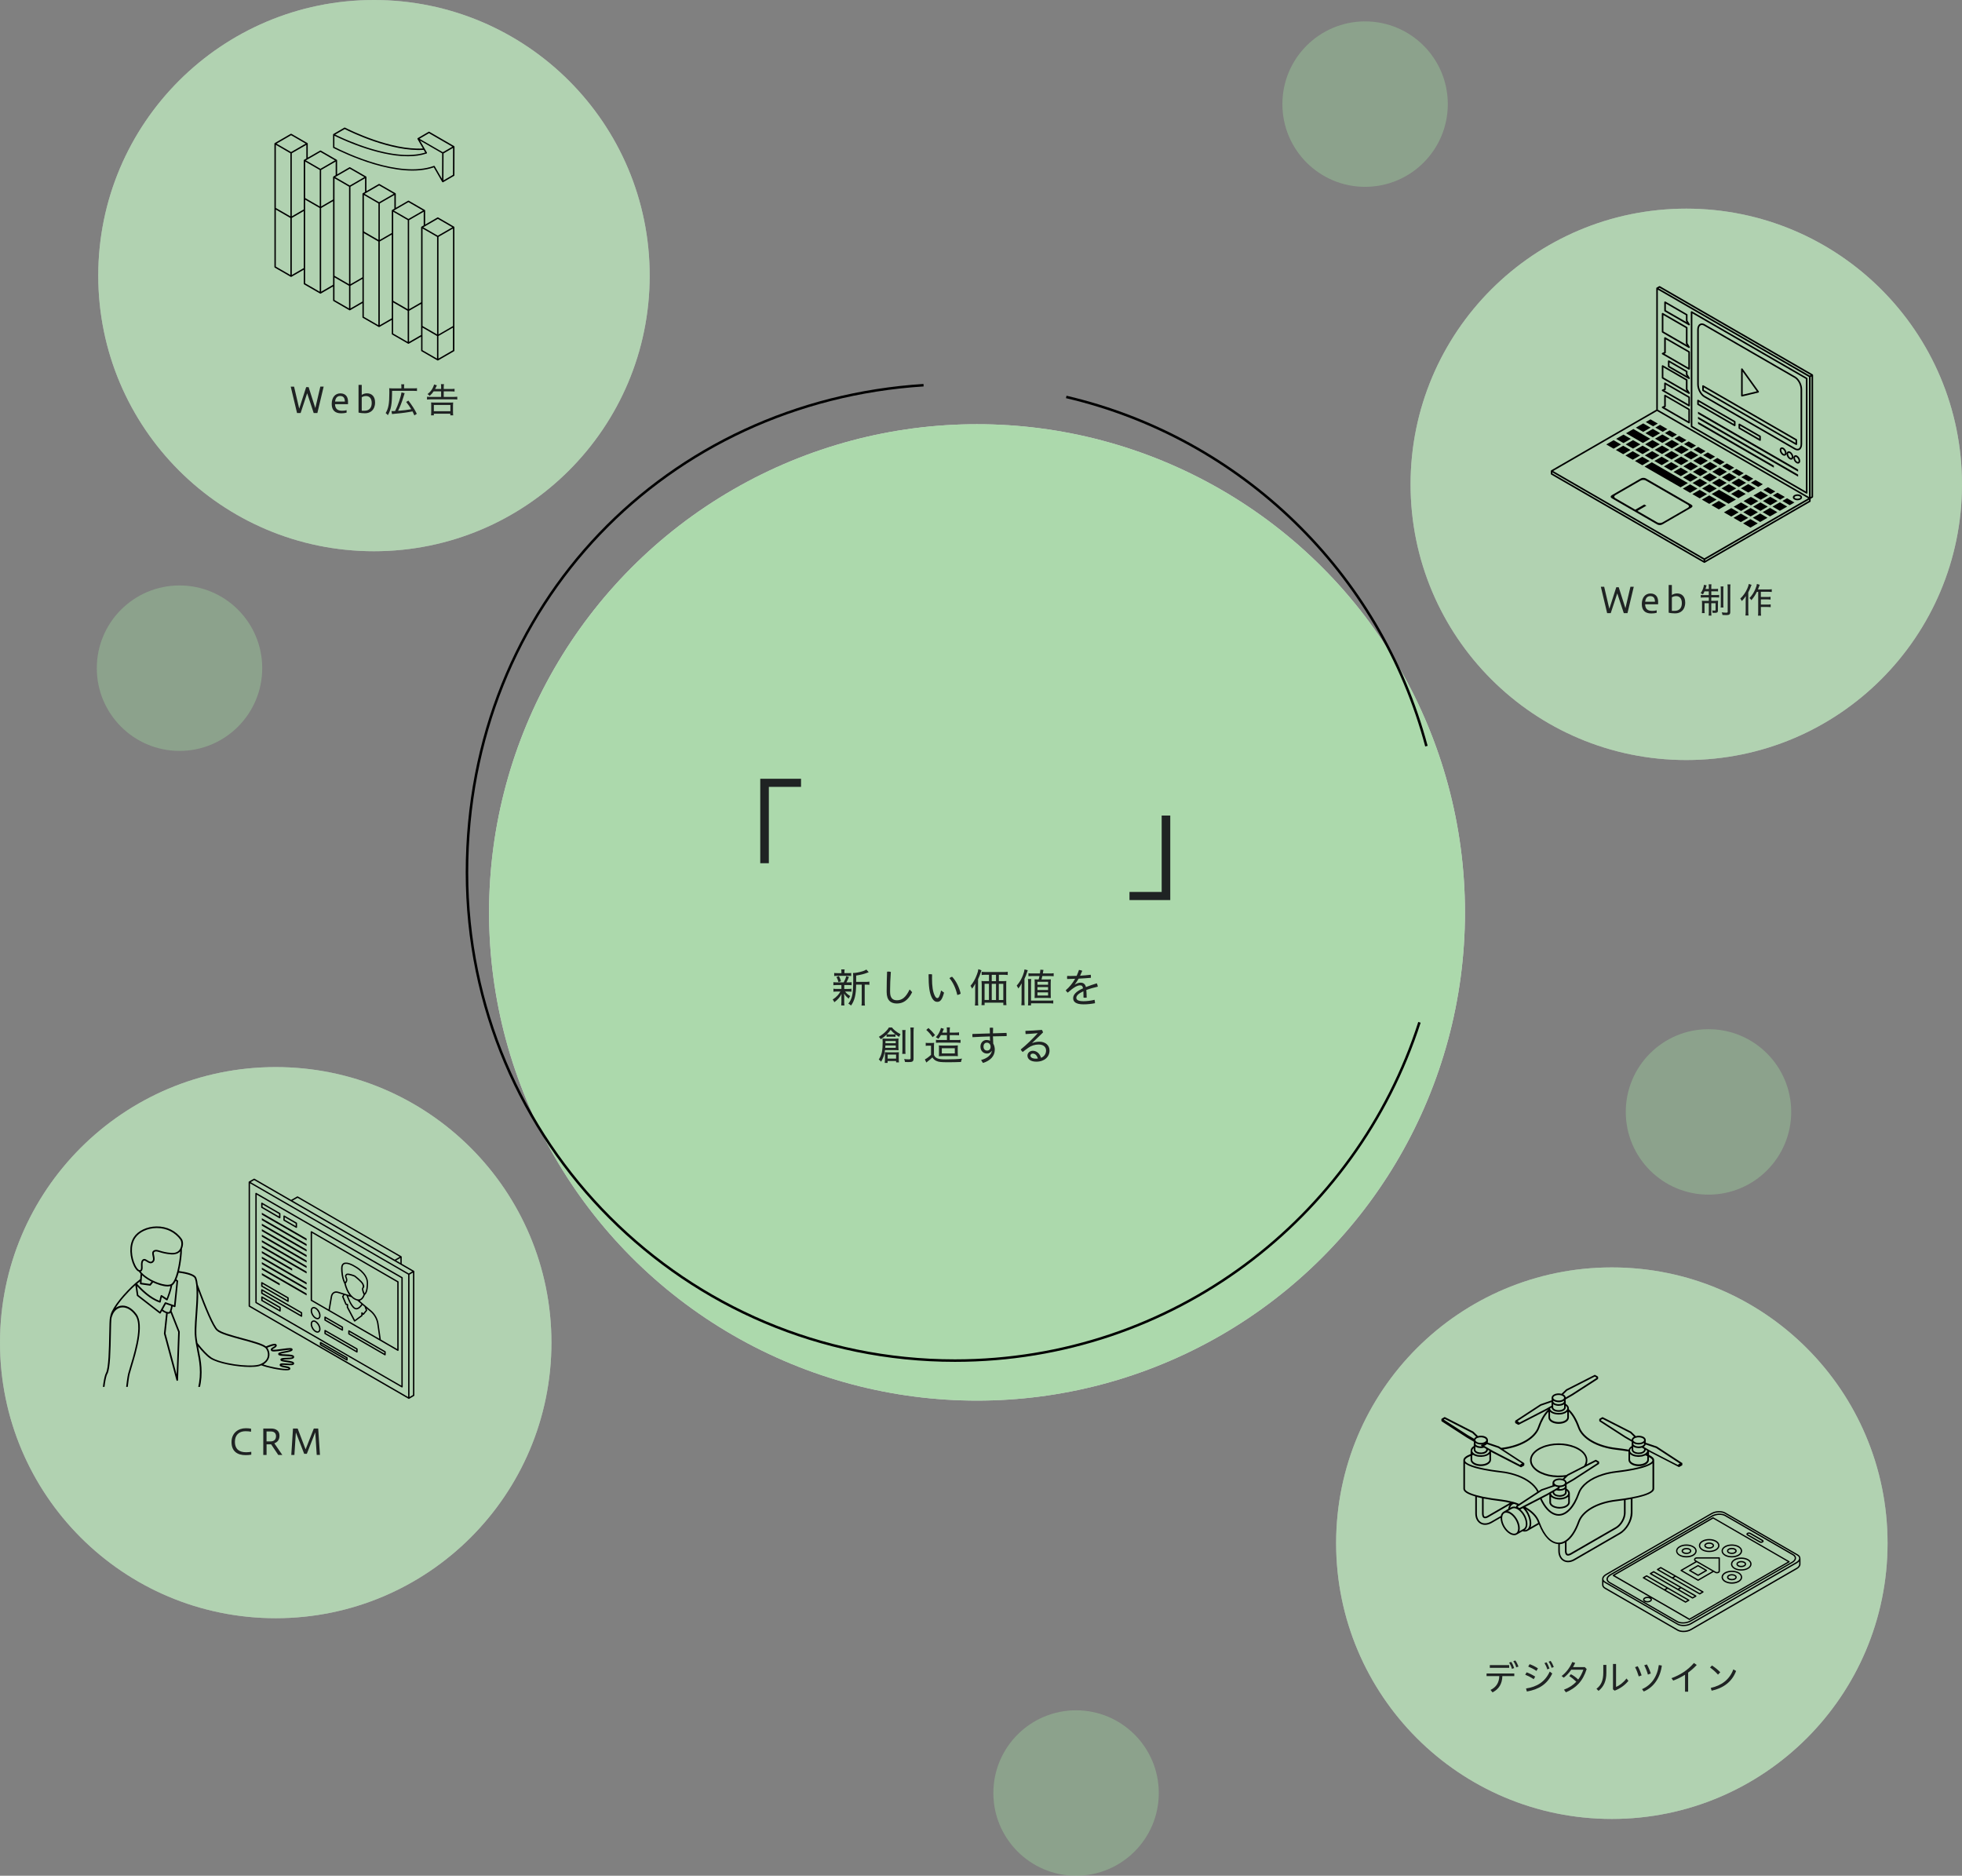 <?xml version="1.0" encoding="UTF-8"?><svg xmlns="http://www.w3.org/2000/svg" width="782.76" height="748.22" xmlns:xlink="http://www.w3.org/1999/xlink" viewBox="0 0 782.76 748.22"><rect x="0" y="0" width="782.76" height="748.22" fill="#808080" stroke="none"/><defs><style>.cls-1{stroke:#000;stroke-miterlimit:10;}.cls-1,.cls-2{fill:none;}.cls-3{isolation:isolate;}.cls-4,.cls-5{fill:#fff;}.cls-4,.cls-6{opacity:.8;}.cls-7{clip-path:url(#clippath);}.cls-8{fill:#1f2323;}.cls-5,.cls-9{opacity:.6;}.cls-6,.cls-10,.cls-9{fill:#9ed69e;}.cls-11{mix-blend-mode:multiply;}.cls-10{opacity:.4;}</style><clipPath id="clippath"><rect class="cls-2" x="34.31" y="483.22" width="105" height="70" transform="translate(173.63 1036.44) rotate(180)"/></clipPath></defs><g class="cls-3"><g id="_レイヤー_2"><g id="_コンテンツ"><g><ellipse class="cls-4" cx="389.79" cy="363.95" rx="194.68" ry="194.74"/><ellipse class="cls-5" cx="110" cy="535.57" rx="110" ry="109.92"/><circle class="cls-5" cx="643.06" cy="615.56" r="110"/><ellipse class="cls-5" cx="672.76" cy="193.2" rx="110" ry="109.97"/><ellipse class="cls-5" cx="149.2" cy="109.94" rx="110" ry="109.94"/><circle class="cls-10" cx="681.62" cy="443.53" r="33"/><circle class="cls-10" cx="71.62" cy="266.53" r="33"/><ellipse class="cls-9" cx="672.76" cy="193.2" rx="110" ry="109.97"/><ellipse class="cls-9" cx="149.2" cy="109.94" rx="110" ry="109.94"/><ellipse class="cls-9" cx="110" cy="535.57" rx="110" ry="109.92"/><ellipse class="cls-6" cx="389.79" cy="363.95" rx="194.68" ry="194.74"/><g><path class="cls-1" d="M566.31,407.79c-25.23,78.3-98.66,134.94-185.33,134.94-107.52,0-194.68-87.19-194.68-194.74s80.48-187.89,182.16-194.34"/><path class="cls-1" d="M425.39,158.34c69.86,16.31,125.27,70.24,143.7,139.29"/></g><g><path class="cls-8" d="M319.58,310.65v3.22h-12.84v30.47h-3.43v-33.7h16.28Z"/><path class="cls-8" d="M450.62,359.01v-3.22h12.84v-30.47h3.43v33.7h-16.28Z"/></g><g><path class="cls-8" d="M333.83,392.93c-.59,0-.98,.02-1.34,.08v-1.23c.38,.06,.7,.08,1.36,.08h2.75c.51-.91,.78-1.57,1.01-2.5l1.1,.34c-.35,.86-.66,1.52-1.02,2.16h.77c.62,0,.94-.02,1.31-.08v1.23c-.43-.06-.72-.08-1.31-.08h-1.62c-.02,.19-.02,.26-.02,.38v1.17h1.57c.59,0,.9-.02,1.31-.1v1.22c-.38-.06-.69-.08-1.31-.08h-1.22c.5,.69,1.01,1.14,2.03,1.81-.27,.37-.42,.59-.61,1.02-1.04-.9-1.28-1.17-1.84-2.03,.05,.74,.06,.93,.06,1.33v2.08c0,.53,.03,.91,.1,1.33h-1.3c.05-.4,.08-.8,.08-1.31v-2.03c0-.37,.02-.72,.06-1.25-.7,1.36-1.52,2.3-2.88,3.31-.19-.43-.38-.75-.66-1.07,.79-.51,1.39-1.01,1.99-1.67,.45-.5,.66-.8,1.07-1.52h-1.42c-.66,0-.93,.02-1.34,.08v-1.22c.4,.08,.71,.1,1.36,.1h1.82v-1.17c0-.13,0-.21-.02-.38h-1.86Zm4.4-4.75c.67,0,.98-.02,1.36-.08v1.23c-.45-.06-.72-.08-1.36-.08h-4.03c-.66,0-.96,.02-1.39,.08v-1.23c.35,.06,.71,.08,1.42,.08h1.46v-.37c0-.51-.02-.74-.08-1.12h1.36c-.06,.34-.08,.58-.08,1.1v.38h1.34Zm-3.7,3.59c-.26-.93-.45-1.39-.82-2.05l.99-.37c.42,.78,.59,1.22,.83,2.06l-1.01,.35Zm10.88-.11c.7,0,1.07-.03,1.44-.1v1.28c-.38-.06-.7-.08-1.34-.08h-.53v6.69c0,.83,.02,1.23,.1,1.65h-1.38c.08-.45,.1-.85,.1-1.65v-6.69h-2.24c-.03,4-.61,6.4-2.03,8.34-.42-.38-.61-.51-1.07-.77,.69-.85,1.12-1.73,1.44-2.88,.37-1.38,.51-3.46,.51-7.2,0-1.02-.03-1.67-.1-2.13h.13c.9,0,2.48-.3,3.79-.72,.62-.21,1.04-.4,1.41-.66l.94,1.07c-.16,.03-.16,.05-.56,.21-1.3,.51-2.37,.78-4.45,1.12v2.51h3.84Z"/><path class="cls-8" d="M353.75,394.77c0-2.11,.05-4.47,.16-7.17,.18-.03,.37-.05,.56-.05,.32,0,.64,.05,.94,.14-.21,2.83-.3,5.23-.3,7.14v.82c0,2.38,.99,3.35,2.72,3.35,1.94,0,3.52-1.02,5.07-4.31l1.02,1.09c-1.71,3.39-3.75,4.51-6.1,4.51s-4.08-1.17-4.08-4.59v-.93Z"/><path class="cls-8" d="M376.63,395.95c-.3,1.18-.66,2.08-1.02,2.67-.5,.78-1.01,1.01-1.71,1.01s-1.46-.37-2.14-1.7c-.91-1.76-1.3-4.34-1.3-9.28,.19-.05,.4-.06,.61-.06,.27,0,.53,.03,.8,.1-.02,.64-.03,1.15-.03,1.58,0,3.06,.3,5.31,1.09,6.9,.38,.74,.69,.96,1.01,.96,.24,0,.46-.08,.69-.5,.27-.5,.56-1.31,.82-2.54l1.2,.86Zm3.25-6.32c1.6,1.7,2.83,4.23,3.39,6.71-.34,.27-.86,.48-1.36,.53-.53-2.45-1.62-4.95-3.12-6.69,.3-.27,.67-.5,1.09-.54Z"/><path class="cls-8" d="M389.06,394.14c0-.77,.02-1.1,.05-1.82-.34,.69-.7,1.28-1.28,2.05-.21-.46-.35-.75-.64-1.14,1.07-1.22,1.87-2.61,2.54-4.45,.37-.98,.5-1.44,.59-2.19l1.25,.46c-.11,.29-.16,.38-.3,.85-.32,1.01-.5,1.46-1.06,2.71v8.64c0,.82,.02,1.34,.08,1.84h-1.33c.06-.58,.1-1.09,.1-1.87v-5.07Zm11.06-2.77c.64,0,1.04-.02,1.38-.06-.05,.35-.06,.75-.06,1.39v6.45c0,.71,.03,1.22,.1,1.79h-1.25v-.99h-7.47v.99h-1.25c.06-.5,.1-1.06,.1-1.7v-6.5c0-.54-.03-1.02-.08-1.44,.4,.05,.77,.06,1.41,.06h1.57v-2.53h-1.23c-.7,0-1.2,.03-1.7,.1v-1.3c.43,.06,.94,.1,1.7,.1h7c.75,0,1.28-.03,1.71-.1v1.3c-.45-.06-.98-.1-1.68-.1h-1.86v2.53h1.63Zm-7.31,1.06v6.45h1.74v-6.45h-1.74Zm4.56-3.58h-1.7v2.53h1.7v-2.53Zm-1.7,10.04h1.7v-6.45h-1.7v6.45Zm2.82,0h1.79v-6.45h-1.79v6.45Z"/><path class="cls-8" d="M407.56,394.06c0-.74,0-.93,.05-1.84-.43,.83-.72,1.3-1.33,2.08-.18-.4-.42-.83-.66-1.14,1.15-1.31,1.91-2.58,2.53-4.26,.37-.99,.5-1.49,.59-2.22l1.3,.32c-.13,.37-.19,.53-.3,.86-.35,1.12-.5,1.46-1.02,2.61v8.67c0,.75,.03,1.31,.08,1.84h-1.33c.06-.56,.1-1.06,.1-1.87v-5.06Zm2.56,7c.06-.54,.08-.99,.08-1.94v-6.92c0-.7-.03-1.22-.1-1.68h1.31c-.05,.42-.08,.98-.08,1.71v6.9h7.25c.78,0,1.22-.02,1.63-.08v1.25c-.51-.06-.96-.1-1.65-.1h-7.23v.85h-1.22Zm1.65-11.72c-.64,0-1.01,.02-1.46,.06v-1.18c.43,.06,.82,.08,1.55,.08h3.04c.08-.58,.11-.8,.16-1.5l1.23,.08c-.11,.72-.14,.86-.24,1.42h2.8c.72,0,1.04-.02,1.52-.1v1.2c-.48-.05-.9-.06-1.41-.06h-3.12q-.13,.61-.32,1.36h2.38c.64,0,1.02-.02,1.34-.05-.03,.42-.05,.7-.05,1.49v4.61c0,.61,.02,.91,.05,1.36-.64-.05-.85-.05-1.36-.05h-3.76c-.53,0-.74,0-1.36,.05,.03-.38,.05-.78,.05-1.28v-4.85c-.02-.75-.03-1.18-.05-1.33,.34,.03,.69,.05,1.28,.05h.34c.19-.7,.24-.88,.34-1.36h-2.96Zm2.13,3.47h4.24v-1.17h-4.24v1.17Zm0,2.1h4.24v-1.17h-4.24v1.17Zm0,2.19h4.24v-1.26h-4.24v1.26Z"/><path class="cls-8" d="M428.82,392.72c.85-.51,1.58-.75,2.29-.75,1.18,0,1.86,.61,2.13,1.76,1.39-.54,2.91-1.07,4.34-1.5,.19,.37,.35,.88,.4,1.34-1.52,.34-3.12,.78-4.58,1.33,.08,.99,.13,1.92,.14,3.04-.19,.03-.42,.05-.64,.05-.21,0-.43-.02-.62-.05,0-1.06-.02-1.81-.05-2.54-2.03,.94-2.82,1.78-2.82,2.61s.8,1.36,2.88,1.36c1.31,0,2.88-.19,4.39-.56,.1,.34,.18,.82,.18,1.25v.11c-1.5,.29-2.99,.45-4.55,.45-2.95,0-4.16-.93-4.16-2.45,0-1.31,1.01-2.66,3.94-3.94-.19-.98-.54-1.18-1.2-1.18-1.02,0-2.46,.72-4.9,2.9-.32-.22-.64-.58-.8-.94,1.52-1.31,2.79-2.88,3.75-4.59-1.07,.05-2.13,.08-3.18,.1-.03-.21-.05-.42-.05-.62,0-.19,.02-.4,.05-.61,.46,.02,.91,.02,1.38,.02,.8,0,1.6-.02,2.4-.05,.34-.72,.64-1.52,.93-2.37,.46,.05,.86,.16,1.31,.34-.27,.66-.59,1.38-.86,1.97,1.41-.08,2.85-.21,4.26-.38,.05,.27,.06,.54,.06,.82,0,.13,0,.26-.02,.4-1.63,.13-3.26,.26-4.9,.34-.48,.86-.99,1.63-1.54,2.34l.05,.05Z"/><path class="cls-8" d="M353.08,418.89c-.32,2.03-.64,3.01-1.55,4.63-.32-.4-.56-.62-.93-.9,1.17-1.79,1.55-3.52,1.55-6.9,0-.66-.02-1.04-.06-1.46,.5,.05,.85,.06,1.54,.06h3.63c.54,0,.8-.02,1.23-.06-.05,.37-.06,.7-.06,1.2v2.29c0,.54,.02,.82,.06,1.18-.37-.03-.64-.05-1.12-.05h-4.29Zm.62-6.18c-.77,.72-1.23,1.09-2.3,1.83-.26-.43-.4-.61-.78-.96,1.33-.83,2.1-1.44,2.93-2.3,.46-.48,.75-.86,1.09-1.42h1.23c.32,.43,.62,.74,1.23,1.25,.67,.56,1.2,.9,2.19,1.44-.27,.38-.42,.62-.59,1.06-.72-.45-1.01-.64-1.44-.96v.93c-.26-.03-.48-.05-.88-.05h-1.76c-.43,0-.62,.02-.91,.05v-.85Zm.42,10.53v.74h-1.14c.05-.37,.08-.78,.08-1.28v-1.76c0-.59-.02-.85-.05-1.23,.34,.03,.54,.05,1.12,.05h3.41c.43,0,.7-.02,1.09-.05-.03,.35-.05,.62-.05,1.15v1.63c0,.53,.02,.93,.08,1.28h-1.15v-.53h-3.39Zm-.88-6.21c-.03,.43-.03,.54-.06,.95h4.19v-.95h-4.13Zm4.13-.9v-.9h-4.11v.9h4.11Zm-1.04-3.51c.42,0,.66-.02,.87-.05-.85-.66-1.22-1.01-1.87-1.78-.51,.75-.78,1.06-1.5,1.78,.21,.03,.48,.05,.83,.05h1.68Zm-2.19,9.65h3.36v-1.6h-3.36v1.6Zm7.14-11.38c-.06,.4-.08,.83-.08,1.68v6.08c0,1.04,.02,1.28,.08,1.73h-1.33c.06-.45,.08-.77,.08-1.73v-6.07c0-.82-.02-1.26-.08-1.7h1.33Zm3.3-1.02c-.08,.45-.11,.98-.11,1.9v10.4c0,1.23-.35,1.49-2.05,1.49-.32,0-.66-.02-1.38-.05-.08-.53-.16-.8-.32-1.18,.64,.1,1.31,.14,1.87,.14s.69-.08,.69-.46v-10.32c0-.94-.03-1.44-.1-1.92h1.39Z"/><path class="cls-8" d="M369.33,415.96c.38,.06,.66,.08,1.23,.08h.91c.46,0,.83-.02,1.22-.08-.06,.51-.08,.86-.08,1.67v3.19c.37,.74,.67,1.04,1.33,1.33,.77,.32,1.65,.43,3.44,.43,2.88,0,4.82-.1,6.43-.3-.29,.7-.3,.74-.4,1.33-1.62,.08-3.46,.11-5.25,.11-2.79,0-3.67-.1-4.61-.54-.66-.3-1.1-.7-1.57-1.39-.71,.69-.98,.93-1.86,1.58-.16,.13-.34,.27-.54,.46l-.59-1.25c.61-.27,1.55-.96,2.45-1.79v-3.68h-.99c-.48,0-.77,.02-1.12,.08v-1.22Zm1.1-5.89c1.09,.99,1.78,1.73,2.61,2.8l-.96,.86c-.85-1.22-1.46-1.92-2.53-2.9l.88-.77Zm4.96,2.83c-.34,.59-.51,.85-1.02,1.49-.32-.29-.53-.42-.99-.64,.86-.98,1.34-1.78,1.78-2.93,.13-.3,.18-.5,.22-.78l1.2,.34q-.05,.08-.14,.29s-.03,.08-.06,.16c-.06,.13-.08,.19-.46,1.06h1.87v-.51c0-.8-.02-1.17-.1-1.57h1.31c-.06,.34-.1,.75-.1,1.57v.51h2.18c.75,0,1.15-.03,1.54-.1v1.18c-.43-.05-.83-.06-1.5-.06h-2.21v1.94h2.87c.71,0,1.09-.02,1.44-.08v1.2c-.48-.05-.93-.08-1.44-.08h-6.99c-.48,0-.96,.03-1.38,.06v-1.18c.35,.06,.74,.08,1.42,.08h2.96v-1.94h-2.38Zm.7,8.36c-.7,0-1.07,.02-1.52,.06,.05-.34,.05-.54,.05-1.52v-1.38c0-.78-.02-1.1-.06-1.41,.5,.05,.91,.06,1.68,.06h4.27c.74,0,1.15-.02,1.65-.06-.05,.37-.06,.62-.06,1.54v1.26c0,.91,.02,1.14,.05,1.5-.46-.05-.9-.06-1.6-.06h-4.45Zm-.34-1.06h5.19v-2.05h-5.19v2.05Z"/><path class="cls-8" d="M395.66,419.19c-.48,.72-1.09,1.06-1.89,1.06-1.38,0-2.61-.99-2.61-2.8,0-1.41,.99-2.61,2.43-2.61,.56,0,1.02,.11,1.39,.34-.03-.58-.05-1.18-.05-1.76-2.31,.06-4.66,.18-6.93,.3-.05-.24-.08-.5-.08-.75,0-.18,.02-.35,.05-.53,2.22-.08,4.59-.14,6.96-.22-.02-.7-.03-1.49-.06-2.24,.21-.05,.43-.06,.67-.06,.22,0,.45,.02,.67,.06-.03,.72-.05,1.5-.06,2.21,1.84-.06,3.67-.11,5.41-.18,.05,.22,.08,.46,.08,.7,0,.19-.02,.38-.05,.58-1.73,.02-3.55,.05-5.44,.1,.02,.98,.05,1.92,.11,2.88,.4,.69,.62,1.54,.62,2.43,0,2.58-1.79,4.4-4.72,5.3l-.75-1.17c2.56-.7,3.97-1.99,4.31-3.62l-.06-.02Zm-1.86-.13c.82,0,1.41-.56,1.41-1.52,0-.88-.54-1.63-1.49-1.63-.82,0-1.34,.61-1.34,1.55,0,1.12,.7,1.6,1.42,1.6Z"/><path class="cls-8" d="M411.86,416.06c.83-.35,1.87-.54,2.83-.54,2.32,0,4.03,1.38,4.03,3.54,0,2.45-1.97,4.43-5.27,4.43-2.27,0-3.54-1.04-3.54-2.42,0-.96,.83-1.92,2.13-1.92,1.54,0,2.74,1.04,3.3,2.8,1.2-.45,2-1.55,2-2.9,0-1.42-1.06-2.4-2.96-2.4-1.5,0-2.93,.46-4.07,1.26-.8,.56-1.62,1.18-2.3,1.73-.32-.29-.61-.64-.78-1.01,2.45-1.99,4.66-4.16,6.75-6.45l-.03-.05c-1.5,.16-3.03,.27-4.77,.35-.05-.29-.08-.59-.08-.88,0-.13,0-.27,.02-.4,2.02-.05,4.18-.18,6.56-.38,.21,.32,.37,.67,.45,1.02l-4.31,4.16,.03,.05Zm.19,4.21c-.59,0-.94,.34-.94,.8,0,.72,.78,1.22,2.21,1.22,.3,0,.51-.02,.75-.05-.4-1.34-1.15-1.97-2.02-1.97Z"/></g><g><path class="cls-8" d="M118.51,164.76l-2.52-10.53h1.33l2.06,8.78,2.77-8.59h.98l2.67,8.36,2-8.56h1.33l-2.51,10.53h-1.47l-2.6-7.89-2.61,7.89h-1.44Z"/><path class="cls-8" d="M138.28,164.59c-.66,.2-1.46,.28-2.2,.28-2.58,0-3.74-1.43-3.74-3.74,0-2.63,1.39-4.22,3.46-4.22s3.04,1.36,3.04,3.19v1.12h-5.18c.06,1.97,1.15,2.62,2.84,2.62,.62,0,1.21-.06,1.78-.22v.97Zm-.69-4.4c-.03-1.72-.8-2.23-1.92-2.23-.94,0-1.82,.6-1.99,2.23h3.91Z"/><path class="cls-8" d="M143.05,153.53h1.27v3.99c.63-.42,1.36-.63,2.1-.63,1.79,0,3.22,1.15,3.22,3.63,0,3.05-1.93,4.33-3.99,4.33-.87,0-1.81-.08-2.61-.28v-11.04Zm2.48,10.3c1.51,0,2.77-.93,2.77-3.05s-1.15-2.81-2.27-2.81c-.7,0-1.26,.21-1.71,.49v5.38h1.21Z"/><path class="cls-8" d="M160.13,154.13c0-.38-.03-.56-.08-.84h1.23c-.06,.28-.07,.46-.07,.86v.76h3.64c.73,0,1.13-.01,1.51-.08v1.15c-.39-.05-.71-.07-1.51-.07h-8.43c-.01,5.35-.38,7.45-1.68,9.71-.46-.52-.49-.56-.88-.84,1.12-1.85,1.47-3.75,1.47-8.11,0-.95-.01-1.39-.06-1.82,.43,.06,.83,.07,1.4,.07h3.46v-.77Zm-3.96,9.83c.17,.03,.24,.03,.42,.03,.22,0,.63-.01,1.05-.04,1.11-2.19,2.35-5.86,2.54-7.42l1.26,.31q-.13,.38-.6,1.9c-.53,1.72-1.33,3.77-2.02,5.13,2.3-.17,3.71-.35,5.25-.64-.66-1.09-1.18-1.82-2.03-2.9l.9-.53c1.41,1.81,2.55,3.6,3.35,5.27l-.97,.63c-.31-.73-.43-.98-.74-1.6-2.17,.43-4.15,.7-6.82,.92-1.06,.1-1.09,.1-1.36,.15l-.22-1.21Z"/><path class="cls-8" d="M173.02,156.1c-.52,.74-.87,1.15-1.62,1.82-.21-.27-.38-.42-.84-.71,1.12-.9,1.67-1.58,2.21-2.72,.2-.42,.35-.84,.41-1.13l1.12,.35q-.11,.21-.29,.6l-.42,.84h2.4v-.64c0-.63-.01-.9-.08-1.27h1.22c-.07,.39-.1,.7-.1,1.3v.62h2.89c.64,0,1.01-.03,1.43-.08v1.12c-.36-.06-.81-.08-1.42-.08h-2.9v2.2h3.96c.63,0,1.05-.03,1.44-.08v1.13c-.42-.06-.85-.08-1.44-.08h-9.17c-.57,0-1.01,.03-1.46,.08v-1.13c.43,.06,.84,.08,1.43,.08h4.2v-2.2h-2.96Zm-1.06,9.57c.06-.36,.08-.87,.08-1.44v-2.49c0-.56-.01-.87-.06-1.21,.39,.04,.77,.06,1.36,.06h6.09c.59,0,.97-.01,1.36-.06-.04,.37-.06,.64-.06,1.21v2.51c0,.64,.03,1.05,.08,1.43h-1.15v-.66h-6.57v.66h-1.15Zm1.13-1.64h6.6v-2.48h-6.6v2.48Z"/></g><g><path class="cls-8" d="M641.19,244.59l-2.52-10.53h1.33l2.06,8.78,2.77-8.59h.98l2.67,8.36,2-8.56h1.33l-2.51,10.53h-1.47l-2.6-7.89-2.61,7.89h-1.44Z"/><path class="cls-8" d="M660.96,244.42c-.66,.2-1.46,.28-2.2,.28-2.58,0-3.74-1.43-3.74-3.74,0-2.63,1.39-4.22,3.46-4.22s3.04,1.36,3.04,3.19v1.12h-5.18c.06,1.98,1.15,2.62,2.84,2.62,.62,0,1.21-.06,1.78-.22v.97Zm-.69-4.4c-.03-1.72-.8-2.23-1.92-2.23-.94,0-1.82,.6-1.99,2.23h3.91Z"/><path class="cls-8" d="M665.74,233.35h1.27v3.99c.63-.42,1.36-.63,2.1-.63,1.79,0,3.22,1.15,3.22,3.63,0,3.05-1.93,4.33-3.99,4.33-.87,0-1.81-.08-2.61-.28v-11.04Zm2.48,10.3c1.51,0,2.77-.92,2.77-3.05s-1.15-2.82-2.27-2.82c-.7,0-1.26,.21-1.71,.49v5.38h1.21Z"/><path class="cls-8" d="M680.04,235.86c-.25,.56-.32,.73-.64,1.25-.32-.21-.56-.34-.91-.49,.6-.85,.95-1.61,1.19-2.59,.08-.32,.13-.59,.14-.76l1.04,.22c-.07,.17-.14,.39-.22,.73-.08,.28-.13,.45-.22,.71h1.34v-.49c0-.69-.01-.99-.08-1.37h1.13c-.06,.35-.07,.64-.07,1.36v.5h1.36c.67,0,.99-.01,1.33-.07v1.07c-.35-.06-.7-.07-1.33-.07h-1.36v1.5h1.85c.55,0,.9-.01,1.27-.07v1.08c-.32-.06-.64-.07-1.29-.07h-1.84v1.37h1.44c.52,0,.85-.01,1.26-.06-.03,.38-.04,.69-.04,1.25v2.72c0,.7-.31,.9-1.42,.9-.13,0-.18,0-.71-.01-.01-.39-.06-.64-.17-.97,.24,.03,.55,.06,.79,.06,.48,0,.56-.03,.56-.22v-2.73h-1.71v3.42c0,.78,.01,1.12,.07,1.53h-1.13c.06-.46,.08-.85,.08-1.53v-3.42h-1.71v2.55c0,.64,.01,1.02,.06,1.4h-1.12c.06-.35,.07-.6,.07-1.39v-2.28c0-.52-.01-.9-.06-1.27,.42,.06,.8,.07,1.3,.07h1.46v-1.37h-1.88c-.6,0-.97,.01-1.33,.07v-1.08c.35,.06,.69,.07,1.23,.07h1.97v-1.5h-1.71Zm7.56-1.93c-.06,.36-.07,.73-.07,1.47v5.42c0,.88,.01,1.16,.06,1.51h-1.13c.06-.36,.07-.63,.07-1.51v-5.41c0-.73-.03-1.11-.08-1.49h1.16Zm2.79-.81c-.06,.39-.08,.85-.08,1.65v9.26c0,1.06-.34,1.33-1.68,1.33-.35,0-.77-.01-1.43-.06-.06-.43-.13-.67-.31-1.04,.67,.08,1.27,.13,1.75,.13,.53,0,.64-.07,.64-.41v-9.19c0-.8-.03-1.28-.1-1.68h1.2Z"/><path class="cls-8" d="M698.81,233.3c-.17,.36-.21,.48-.32,.77-.29,.78-.45,1.12-1,2.24v7.54c0,.63,.03,1.22,.1,1.67h-1.23c.07-.55,.1-1.01,.1-1.68v-4.38c0-.52,0-.78,.06-1.7-.5,.77-.9,1.28-1.61,2-.22-.5-.25-.53-.62-.99,1.16-1.05,2.1-2.38,2.82-4.02,.32-.73,.49-1.27,.59-1.83l1.12,.39Zm2.12,2.76c-.57,1.2-1.29,2.3-2.2,3.35-.29-.45-.34-.49-.76-.84,1.05-1.12,1.78-2.23,2.38-3.68,.34-.8,.55-1.51,.59-1.96l1.13,.35c-.11,.28-.15,.38-.28,.71-.2,.57-.27,.74-.43,1.13h4.19c.59,0,.91-.03,1.32-.08v1.09c-.35-.04-.76-.07-1.32-.07h-3.04v2.07h2.62c.52,0,.84-.01,1.25-.08v1.12c-.43-.06-.77-.08-1.26-.08h-2.6v2.07h2.65c.52,0,.88-.03,1.26-.08v1.12c-.38-.06-.77-.08-1.26-.08h-2.65v1.96c0,.71,.03,1.15,.1,1.5h-1.25c.06-.34,.08-.74,.08-1.5v-8.01h-.52Z"/></g><g><path class="cls-8" d="M100.24,580.26c-.66,.13-1.51,.18-2.27,.18-3.26,0-5.6-1.51-5.6-5.2s2.73-5.53,5.66-5.53c.71,0,1.48,.04,2.13,.17v1.22c-.67-.14-1.5-.2-2.24-.2-2.58,0-4.2,1.58-4.2,4.17,0,3.17,1.92,4.22,4.5,4.22,.64,0,1.5-.08,2.03-.18v1.15Z"/><path class="cls-8" d="M105.04,580.35v-10.53h3.12c2.02,0,3.35,.98,3.35,2.86,0,1.67-.85,2.61-2.07,3.04l3.19,4.64h-1.62l-2.83-4.22h-1.83v4.22h-1.3Zm1.3-9.36v3.98h1.55c1.42,0,2.23-.76,2.23-2.1,0-1.25-.8-1.88-2.14-1.88h-1.64Z"/><path class="cls-8" d="M116.21,580.35l.69-10.53h1.85l3.17,8.32,3.28-8.32h1.75l.7,10.53h-1.29l-.59-9.02-3.36,8.59h-1.05l-3.32-8.54-.59,8.98h-1.23Z"/></g><circle class="cls-10" cx="544.62" cy="41.53" r="33"/><circle class="cls-10" cx="429.31" cy="715.22" r="33"/><circle class="cls-9" cx="643.06" cy="615.56" r="110"/><g><path class="cls-8" d="M593.07,667.53h11.07v1.05h-4.76c-.07,3.04-1.34,5.18-3.92,6.49l-.8-.97c2.24-1.08,3.43-2.89,3.5-5.52h-5.08v-1.05Zm1.3-3.33h7.73v1.08h-7.73v-1.08Zm8.56-1.29c.45,.66,.9,1.65,1.16,2.47l-.88,.32c-.25-.9-.64-1.75-1.11-2.51l.83-.28Zm1.62-.57c.5,.67,.97,1.61,1.26,2.42l-.88,.34c-.25-.9-.66-1.72-1.18-2.45l.8-.31Z"/><path class="cls-8" d="M609.06,667.08c1.12,.39,2.35,1.01,3.42,1.71l-.59,1.02c-1.09-.74-2.31-1.34-3.38-1.78l.55-.95Zm-.24,6.44c4.38-.66,7.61-2.66,9.47-6.75l1,.77c-2.03,4.33-5.42,6.37-10.13,7.19l-.34-1.21Zm1.43-9.69c1.12,.38,2.27,.95,3.33,1.67l-.59,1.02c-1.08-.76-2.23-1.3-3.29-1.75l.55-.94Zm6.77-.73c.45,.66,.9,1.65,1.16,2.47l-.88,.32c-.25-.9-.64-1.75-1.11-2.51l.83-.28Zm1.62-.57c.5,.67,.97,1.61,1.26,2.42l-.88,.34c-.25-.9-.66-1.72-1.18-2.47l.8-.29Z"/><path class="cls-8" d="M623.96,674c2.02-.76,3.64-1.81,4.93-3.18-.9-.87-1.88-1.67-2.8-2.23l.63-.76c.92,.45,2,1.22,2.91,2.12,.85-1.12,1.54-2.42,2.06-3.91h-4.82c-.91,1.29-1.97,2.41-3.01,3.17l-.84-.67c1.75-1.29,3.39-3.45,4.26-5.58l1.16,.36c-.25,.57-.56,1.13-.88,1.68h4.73l.73,.76c-1.57,4.97-4.26,7.55-8.28,9.29l-.78-1.05Z"/><path class="cls-8" d="M640.87,664.14v3.12c0,3.22-.98,5.49-3.11,7.21l-.83-.83c1.93-1.44,2.72-3.43,2.72-6.49v-3.03h1.22Zm3.87-.39v9.13c1.34-.52,2.9-1.69,4.17-3.35l.76,.95c-1.37,1.68-3.21,3.05-5.49,3.91l-.66-.52v-10.13h1.22Z"/><path class="cls-8" d="M653.37,664.63c.64,1.05,1.16,2.37,1.58,3.66l-1.15,.42c-.39-1.3-.91-2.65-1.47-3.68l1.04-.39Zm9.64-.25c-.63,4.79-3.18,8.64-7.21,10.34l-.7-.94c3.74-1.62,6.08-4.93,6.71-9.62l1.2,.22Zm-5.97-.46c.6,1.05,1.16,2.35,1.57,3.61l-1.16,.45c-.35-1.29-.9-2.63-1.46-3.71l1.05-.35Z"/><path class="cls-8" d="M673.51,674.8h-1.25v-6.77c-1.44,.92-3.01,1.7-4.71,2.34l-.7-.95c3.56-1.34,6.47-3.18,8.96-6.07l1.12,.79c-1.07,1.15-2.21,2.16-3.43,3.05v7.61Z"/><path class="cls-8" d="M683,664.35c1.23,.78,2.25,1.61,3.32,2.69l-.91,.95c-1.09-1.22-2.06-2.04-3.17-2.84l.76-.8Zm-.48,8.94c4.27-.94,7.49-3.28,9.02-7.4l1.09,.64c-1.62,4.37-5.17,6.88-9.75,7.87l-.36-1.12Z"/></g><g class="cls-11"><g class="cls-7"><path d="M34.57,568.19s.02-.08,.03-.12c0-.01,0-.03,.01-.04,.03-.05,.07-.09,.12-.12l.9-.51c.1-.06,.22-.06,.32,0l4.19,2.43c.03-.1,.07-.2,.1-.28-.39-4.27,.51-19.16,2.04-21.9,1.04-1.85,1.19-9.74,1.3-15.51,.06-3.32,.11-5.95,.31-6.73l.1-.32s0,0,0-.01c.02-.2,.06-.4,.12-.63,.95-3.35,5.7-8.9,9.91-12.65,0,0,0,0,0,0,0,0,0,0,0,0,.59-.5,1.23-1.02,1.9-1.55l.15-2.18c-.22-.24-.46-.52-.66-.84-.92-.24-1.73-1.7-2.04-2.36-1.52-3.15-2.16-8.06,.03-11.39,1.67-2.54,5.2-4.21,8.99-4.27,4.14-.08,7.87,1.76,10.14,5,.55,.78,.71,2.42,.06,3.86,.02,1.96-.37,5.68-1.17,8.94,2.44,.32,6.22,1.05,6.87,2.63,.29,.76,.49,1.71,.61,2.82,3.7,10.12,6.51,16.44,7.92,17.77,1.28,1.23,5.67,2.41,9.92,3.56,4.07,1.1,7.9,2.14,9.38,3.27,1.94-.79,3.27-1.23,3.89-.96,.16,.07,.28,.19,.34,.33,.27,.66-.44,1.07-1.01,1.4-.22,.13-.64,.37-.66,.5,.32,.23,2.41-.07,3.8-.26,3.04-.43,4.12-.52,4.25,.15,.03,.14,0,.28-.08,.41-.29,.45-1.3,.66-2.91,.97-.64,.12-1.55,.3-1.96,.46,.44,.11,1.42,.15,2.11,.17,1.83,.07,3.42,.13,3.47,.99,.01,.17-.04,.33-.16,.47-.38,.42-1.33,.49-2.86,.54-.53,.02-1.27,.04-1.66,.12,.39,.14,1.21,.25,1.79,.33,1.59,.23,2.97,.43,2.88,1.23-.07,.8-1.39,.71-3.07,.59-.67-.05-1.63-.12-2-.04,.26,.16,1.04,.31,1.48,.39,.94,.18,1.76,.34,2,.8,.06,.12,.11,.31,0,.55-.13,.29-.72,.41-1.58,.41-2.6,0-7.65-1.1-9.94-1.99-.28,.12-.57,.23-.91,.32-.89,.23-2.13,.34-3.58,.34-5.16,0-12.89-1.38-15.94-3.41-1.51-1.01-3.33-3.02-4.8-4.83,.08,.4,.15,.79,.24,1.2,.91,4.43,1.93,9.45,.38,15.63-.05,.19-.09,.36-.17,.54-.41,11.52-1.09,31.34-.97,34.78,.14,3.88-.21,36.21-3.06,38.87-.16,.14-.29,.24-.43,.35,1.01,2.71,1.87,4.58,2.43,5.25,.26,.31,.69,.72,1.15,1.16,1.4,1.34,3.14,3.02,2.95,4.32-.07,.47-.36,.84-.88,1.11-.56,.29-1.24,.4-1.97,.4-1.22,0-2.57-.33-3.67-.75-1.47-.56-3.19-1.55-3.62-2.64-.25-.65-1.05-.62-2.33-.49-1.19,.12-2.55,.25-3.15-.8,0,0,0,0,0,0-.68-1.23-.32-4.89,.12-7.79-.21-.24-.41-.51-.56-.75,0,0,0,0,0,0-1.91-3.2-2.98-25.36-.48-32.49,.57-1.67,.68-3.03,.36-4.27-.4-1.53-.97-3.84-1.54-6.6l-.24,.84c-1.22,4.26-2.37,8.28-2.52,11.11-.1,1.84-.16,4.54-.24,7.66-.39,15.69-.96,29.96-3.45,32.31-.06,.06-.1,.08-.16,.12,.66,1.88,1.61,4.3,2.55,5.61,1.47,2.06,3.86,5.77,3.33,7.47-.13,.4-.41,.69-.81,.84-.28,.1-.62,.15-1,.15-1.49,0-3.57-.71-5.09-1.55-.86-.48-2.34-1.44-2.58-2.52-.15-.69-.78-.77-1.88-.84-1.07-.07-2.4-.17-3.15-1.37-.96-1.53-.62-5.37-.3-7.68-.18-.08-.31-.15-.31-.15-.08-.04-.14-.11-.16-.2-4.82-16.84-1.5-31.76-.37-35.93,.22-.82,.27-1.64,.15-2.58-.23-1.63-.38-3.68-.49-6.41l-12.36-7.13c-.1-.06-.16-.16-.16-.28v-15.37s0,0,0,0,0,0,0,0Zm5.78,6.68c.03,.22,.06,.4,.09,.52,.13,.46,.29,.47,.57,.48,.24,0,.68,.02,.81,.54,.06,.22,.43,.33,.79,.44,.36,.11,.73,.22,.95,.49,.03,.03,.05,.05,.05,.05h0s.05,0,.07,0c.24-.03,.65-.08,1.49,.41,.25-.18,.37-1.67,.43-2.38v-.07c.01-.16,.03-.31,.04-.45,0-.1,.02-.2,.03-.31,.08-.61,.17-1.08,.55-1.13,.01,0,.08,0,.09,0,.06,0,.12,.02,.17,.05h0c.11,.06,.21,.13,.28,.2,.09,.11,.17,.25,.26,.42,.15,.28,.32,.59,.6,.73,.12,.06,.27,.08,.45,.05,.05-.01,.07-.03,.09-.05,.19-.3-.22-1.45-.52-2.3-.12-.34-.24-.68-.34-.99-.02,.02-.03,.04-.05,.06-.02,.03-.04,.05-.06,.07-.14,.17-.28,.31-.42,.4-.21,.14-.42,.26-.64,.36-.06,.03-.11,.05-.17,.07-.16,.07-.32,.13-.47,.18-.07,.02-.13,.03-.2,.05-.15,.04-.29,.07-.44,.09-.07,0-.15,.01-.22,.02-.07,0-.15,.02-.22,.02-.1,0-.2,0-.3-.01-1.56-.08-2.88-1.1-3.57-1.99,0,0-.02-.02-.03-.03-.03,.15-.06,.33-.09,.52-.03,.22-.06,.43-.07,.66-.04,.38-.07,.75-.08,1.1-.02,.71,.01,1.34,.07,1.79Zm6.04-.62s-.02,.13-.03,.2h.02s.19,.12,.19,.12c-.03-.05-.06-.1-.08-.15-.03-.06-.06-.11-.09-.16Zm7.37,4.46l.24-.14-5.5-3.17c-.07,.05-.17,.08-.28,.11l5.54,3.2Zm.56,.42l-.12,.07-.12,.07v14.63l.24-.14v-14.63Zm-18.53-11.07l-.25,.14,4.34,2.51c.02-.09,.04-.17,.06-.25l-4.15-2.41Zm7.05-20.09c-1.45,2.61-2.34,17.58-1.96,21.6h0c.03,.47,.09,.74,.14,.84,0,0,0,.02,.01,.03,.25,.31,1.41,1.67,3.12,1.76,.77,.06,1.51-.16,2.28-.66,.21-.13,.44-.43,.7-.95,.08-.13,.15-.3,.22-.52,.28-.66,.55-1.53,.82-2.65,.64-2.67,1.13-6.17,1.59-9.51l.31-2.59c.39-3.25,.73-6.06,1.04-7.32,.16-.65,.45-1.6,.81-2.79,.33-1.08,.71-2.34,1.1-3.7,1.02-3.62,2.06-7.93,2.15-11.47,.05-2.22-.27-4.13-1.2-5.4h0c-.2-.28-.41-.53-.62-.77-.06-.07-.12-.12-.18-.19-.16-.17-.32-.33-.48-.49-.07-.06-.14-.12-.2-.18-.16-.14-.32-.27-.48-.39-.07-.05-.14-.1-.2-.14-.17-.11-.34-.22-.5-.31-.07-.04-.13-.07-.2-.11-.17-.09-.35-.17-.53-.23-.06-.02-.13-.05-.19-.07-.18-.06-.37-.11-.55-.15-.06-.01-.11-.03-.17-.04-.21-.04-.42-.06-.63-.06-.03,0-.06,0-.08,0-.24,0-.49,.02-.73,.06-.42,.07-.82,.22-1.19,.42-1.11,.61-1.96,1.76-2.42,3.32,0,0,0,0,0,0l-.09,.31c-.18,.7-.23,3.42-.29,6.57-.12,6.16-.26,13.82-1.38,15.81Zm12.37-31.4l8.54,6.64,1.97-3.59c.03-.06,.09-.1,.15-.13,.02,0,.04-.01,.06-.02,.03,0,.05-.02,.07-.02,.04,0,.07,0,.11,.02l3.33,1.17,.97-9.49-.31-.21c-.05,.1-.1,.18-.15,.27-.04,.07-.08,.15-.12,.22-.09,.16-.19,.3-.29,.44-.03,.04-.06,.1-.1,.14-.12,.16-.25,.3-.38,.43-.04,.04-.08,.07-.13,.1-.07,.06-.14,.13-.21,.17-.07,.39-.17,.76-.26,1.13-.04,.15-.07,.31-.11,.46-.12,.45-.25,.89-.39,1.32-.03,.09-.05,.18-.08,.26-.33,1.01-.68,1.92-.98,2.64-.04,.09-.11,.16-.2,.18-.09,.03-.19,.01-.27-.04l-1.88-1.24c-.12,.44-.3,1.18-.42,1.91-.02,.09-.07,.17-.15,.22-.05,.03-.11,.05-.16,.05-.03,0-.07,0-.1-.02-.46-.15-.91-.34-1.37-.55-.15-.07-.29-.15-.44-.22-.3-.15-.6-.3-.9-.48-.17-.1-.34-.21-.51-.31-.26-.17-.53-.33-.78-.51-.17-.12-.34-.25-.51-.37-.24-.18-.49-.36-.72-.55-.17-.13-.34-.27-.5-.41-.23-.19-.45-.38-.67-.57-.16-.14-.32-.28-.48-.43-.21-.2-.42-.39-.63-.59-.15-.14-.3-.28-.44-.43-.2-.2-.4-.4-.59-.6-.13-.13-.26-.27-.38-.4-.04-.04-.08-.08-.11-.12l.51,3.52Zm10.52,6.35c.31,.17,.63,.3,.93,.38,.01,0,.03,.01,.04,.01,.28,.08,.5,.09,.66,.06,.16-.03,.31-.22,.46-.58,0,0,0,0,0,0,.1-.24,.18-.54,.25-.85,0-.04,.02-.08,.03-.12,.06-.3,.11-.62,.16-.9,0,0,0-.01,0-.02l-2.1-.74-1.21,2.21c.16,.13,.32,.25,.5,.36,.1,.06,.18,.13,.28,.19Zm2.33,.73c-.05,.05-.11,.1-.16,.14-.03,.02-.05,.05-.08,.07-.1,.06-.2,.12-.33,.14-.09,.02-.19,.03-.3,.03-.05,0-.11-.02-.17-.03-.04,0-.08,0-.12,0l-.84,7.9,4.41,16.43,.61-17.01-3.03-7.68Zm-12.2-12.52c-.4,.32-.79,.64-1.16,.95,.1,.11,.2,.22,.31,.34,.15,.16,.3,.33,.46,.49,.15,.16,.31,.31,.46,.47,.17,.17,.33,.34,.51,.52,.16,.16,.33,.31,.49,.47,.18,.17,.37,.35,.56,.52,.17,.15,.35,.3,.53,.46,.2,.17,.39,.34,.59,.51,.18,.15,.37,.29,.56,.43,.21,.16,.41,.32,.62,.47,.2,.14,.41,.28,.62,.41s.41,.28,.61,.41c.24,.15,.49,.28,.73,.41,.18,.1,.36,.21,.54,.3,.43,.21,.86,.41,1.3,.57,.21-1.05,.47-1.98,.49-2.03,.03-.1,.1-.18,.2-.21,.04-.01,.07-.02,.11-.02,.06,0,.12,.02,.18,.05l1.93,1.26c.14-.34,.28-.71,.42-1.11,.04-.1,.07-.21,.11-.32,.11-.3,.22-.62,.32-.94,.05-.15,.09-.31,.14-.46,.09-.3,.18-.6,.26-.91,.05-.19,.09-.38,.14-.56,.05-.19,.09-.39,.13-.59-.05,.01-.12,.02-.17,.03-.11,.02-.23,.04-.35,.06-.13,.02-.27,.03-.41,.03-.07,0-.14,.02-.21,.02-.05,0-.1-.01-.15-.01-.38,0-.78-.05-1.2-.12-.1-.02-.21-.04-.31-.06-.38-.08-.77-.17-1.16-.28-.08-.02-.16-.04-.24-.07-.44-.13-.88-.29-1.31-.46-.11-.04-.22-.09-.34-.13-.38-.15-.75-.31-1.1-.48l-.93,1.17c-.06,.08-.15,.12-.25,.12-.02,0-.03,0-.05,0l-3.75-.53c-.16-.02-.28-.17-.28-.33l.05-.83Zm.91-2.36s-.07-.05-.1-.08l-.21,3,3.28,.46,.72-.91c-.06-.03-.13-.07-.19-.1l-.21-.11c-1.02-.57-1.79-1.06-2.4-1.53-.31-.23-.61-.48-.89-.74Zm15.24-14.18c-2.12-3.01-5.54-4.73-9.41-4.73-.06,0-.13,0-.19,0-3.59,.05-6.91,1.61-8.47,3.98-2.05,3.12-1.43,7.76,.01,10.76,.66,1.37,1.33,2.01,1.69,2.04h0c.37,.02,.49-.09,.55-.34,.05-.15,.08-.36,.08-.59,0-.21,0-.43-.01-.65-.03-.85-.06-1.81,.45-2.44,.12-.15,.24-.24,.36-.31,.03-.02,.06-.03,.08-.04,.12-.06,.25-.09,.38-.09,0,0,0,0,0,0,.01,0,.02,0,.04,0,.09,0,.19,.02,.28,.04,.03,0,.06,.02,.09,.03,.08,.03,.16,.05,.23,.09,.03,.01,.07,.03,.1,.05,.08,.04,.16,.08,.23,.13,.03,.02,.05,.03,.08,.05,.1,.06,.19,.12,.29,.18,.77,.49,1.28,.75,1.78,.33,.54-.44,.44-1.09,.23-2.04-.18-.82-.39-1.75,.44-2.23,.77-.45,1.47-.24,2.53,.09,.99,.3,2.35,.71,4.52,.87,1.07,.08,1.84-.13,2.41-.48,0,0,.01,0,.02-.01,.11-.07,.22-.15,.31-.23,.02-.02,.05-.04,.08-.06,.08-.07,.14-.14,.21-.22,.03-.04,.07-.07,.11-.11,.05-.06,.09-.12,.13-.18,.04-.06,.08-.11,.12-.17,.03-.04,.05-.09,.07-.13,.04-.07,.08-.14,.11-.21,0-.01,0-.03,.01-.04,.57-1.19,.47-2.66,.03-3.29Zm-.13,4.59c-.14,.15-.3,.3-.49,.44-.02,.01-.03,.03-.05,.04-.2,.15-.44,.28-.7,.39-.06,.03-.13,.05-.2,.07-.21,.08-.44,.14-.69,.18-.1,.02-.19,.04-.29,.05-.34,.04-.71,.06-1.13,.03-2.24-.16-3.64-.58-4.66-.89-1.06-.32-1.52-.44-2.02-.15-.38,.22-.33,.66-.13,1.54,.19,.87,.43,1.95-.45,2.68-.91,.75-1.85,.15-2.54-.29-.79-.5-1.06-.6-1.33-.26-.36,.45-.34,1.24-.31,2.02,0,.24,.02,.47,.01,.68,0,.3-.04,.57-.11,.77-.04,.17-.12,.3-.21,.42-.02,.03-.05,.06-.08,.09-.08,.08-.18,.15-.29,.2-.02,0-.03,.03-.05,.04,.12,.16,.27,.33,.46,.52,.41,.44,.89,.87,1.41,1.25,.59,.46,1.33,.93,2.31,1.48l.2,.1c.18,.09,.35,.18,.54,.26h0s0,0,.01,0c.68,.33,1.36,.62,2.01,.85,2.15,.78,4.03,1.02,5.07,.58,.02,0,.05-.02,.1-.05,.46-.27,.95-.92,1.4-1.9,.36-.8,.72-1.85,1.04-3.1,.71-2.78,1.11-5.97,1.21-8.08-.01,.02-.03,.03-.05,.04Zm43.32,46.8c-.11-.19-1.04-.36-1.55-.46-1.11-.21-2.07-.39-2.08-1.06,0-.15,.05-.28,.16-.39,.2-.19,.57-.26,1.13-.26,.4,0,.89,.03,1.48,.08,.82,.06,2.19,.16,2.39,.03-.15-.25-1.58-.46-2.34-.57-1.51-.22-2.51-.36-2.52-.98,0-.13,.04-.26,.13-.36,.29-.32,1.04-.36,2.33-.4,.78-.03,2.24-.07,2.4-.3-.16-.3-1.92-.36-2.86-.4-1.72-.06-2.63-.12-2.85-.6-.06-.14-.06-.28,0-.42,.2-.39,.91-.56,2.61-.89,.73-.14,1.88-.36,2.32-.58-.61-.06-2.25,.16-3.38,.32-2.76,.39-4.01,.51-4.38,.04-.17-.21-.18-.42-.16-.55,.08-.4,.52-.66,.98-.93,.28-.16,.79-.46,.75-.58-.16-.12-.86-.06-3.13,.85,0,0,0,.01,.01,.02,.82,1.21,1.07,2.64,.69,3.93-.09,.31-.23,.61-.39,.89-.05,.1-.12,.18-.18,.27-.12,.18-.25,.36-.4,.53-.09,.1-.18,.19-.28,.28-.15,.15-.32,.28-.49,.42-.11,.08-.22,.16-.34,.24-.07,.04-.12,.09-.19,.13,3.58,1.24,9.56,2.07,10.14,1.71Zm-31.03-4.6c3.81,2.52,15.06,4.02,19,2.98,.35-.09,.65-.2,.93-.33,.01,0,.03-.01,.05-.02,.19-.08,.36-.19,.54-.29,.12-.07,.26-.13,.37-.2,.19-.13,.35-.28,.52-.43,.07-.07,.16-.12,.23-.19,.17-.18,.31-.38,.45-.58,.03-.05,.08-.1,.11-.15,.15-.26,.28-.54,.36-.83,.32-1.11,.1-2.34-.6-3.38-.08-.11-.15-.19-.25-.27-1.27-1.08-5.35-2.19-9.29-3.26-4.52-1.22-8.8-2.38-10.19-3.72-1.71-1.63-4.79-9.19-7.33-15.98,0,.04,0,.08,0,.12,.02,.64,.02,1.31,0,1.99,0,.12,0,.24,0,.37-.01,.63-.04,1.27-.07,1.92,0,.09,0,.17-.01,.26-.04,.71-.08,1.44-.13,2.17-.01,.19-.02,.37-.04,.56-.05,.69-.09,1.37-.14,2.05-.16,2.17-.3,4.26-.34,6.05-.01,.6-.01,1.16,0,1.68h0c0,.66,.07,1.33,.15,1.98,.04,.28,.08,.54,.13,.82,.05,.34,.1,.7,.16,1.02,2.18,2.79,4.06,4.74,5.42,5.65Zm-5.55-2.96c-.17-.85-.34-1.68-.49-2.5-.15-.84-.27-1.78-.36-2.73-.04-.42-.09-.84-.1-1.26-.01-.53-.01-1.1,0-1.71,.04-1.81,.19-3.9,.35-6.09,.18-2.56,.37-5.18,.4-7.57,.02-1.43-.02-2.77-.15-3.97,0,0,0,0,0,0,0,0,0,0,0-.01-.11-1.06-.3-1.97-.57-2.68-.38-.93-2.83-1.78-6.42-2.24-.14,.53-.29,1.03-.45,1.48-.01,.04-.03,.08-.05,.12-.13,.39-.27,.76-.41,1.08l.55,.38c.1,.07,.15,.18,.14,.3l-1.03,10.08c-.01,.1-.06,.19-.15,.24-.08,.05-.18,.07-.28,.03l-.74-.26s0,.02,0,.03c-.04,.27-.09,.55-.15,.83,0,.04-.02,.08-.03,.12-.06,.25-.12,.49-.2,.72-.01,.03-.02,.07-.03,.1l3.25,8.24s.02,.08,.02,.13l-.69,19.22c0,.16-.13,.29-.29,.31-.01,0-.02,0-.04,0-.05,0-.09-.02-.13-.05-.02,0-.04,0-.05-.02-.06-.04-.1-.1-.12-.18l-4.99-18.56s-.01-.08,0-.12l.86-8.05s-.08-.04-.11-.05c-.22-.08-.44-.17-.66-.29-.03-.02-.07-.03-.1-.05-.25-.14-.48-.29-.71-.46-.02-.02-.05-.03-.07-.05l-.49,.88c-.05,.08-.12,.14-.22,.16-.02,0-.04,0-.06,0-.07,0-.14-.02-.2-.07l-8.94-6.95c-.07-.05-.11-.13-.12-.21l-.59-4.1c-3.29,3.01-6.2,6.38-7.88,9.08,0,0,0,0,0,0,.26-.2,.54-.35,.82-.49,.08-.04,.15-.07,.23-.1,.3-.12,.6-.22,.92-.28,2.21-.39,4.54,.82,6.39,3.34,3.17,4.3-.16,15.25-1.94,21.14-.36,1.18-.64,2.12-.8,2.75-.3,1.22-.64,4.01-1.03,7.24l-.32,2.59c-.11,.83-.23,1.67-.34,2.5-.03,.21-.06,.42-.09,.63-.09,.62-.18,1.24-.28,1.85-.04,.27-.09,.53-.14,.8-.09,.52-.17,1.05-.27,1.55-.06,.32-.13,.6-.19,.9-.08,.37-.15,.76-.23,1.11,.14,.08,.29,.15,.45,.22,.16,.07,.31,.15,.48,.21,.21,.07,.46,.13,.7,.19,.18,.05,.36,.1,.55,.13,.27,.05,.58,.08,.87,.11,.2,.02,.38,.05,.59,.06,.34,.02,.7,.02,1.06,.02,.2,0,.38,.01,.59,0,.4-.01,.82-.05,1.24-.08,.19-.02,.37-.02,.57-.04,.46-.05,.94-.12,1.43-.2,.17-.03,.34-.04,.52-.08,.54-.1,1.1-.22,1.66-.34,.13-.03,.26-.05,.39-.08,.7-.17,1.41-.36,2.13-.58,1.63-.5,3.07-1.02,4.39-1.61,.82-.35,1.6-.72,2.35-1.11,.18-.09,.34-.19,.52-.29,.56-.3,1.11-.6,1.63-.91,.24-.15,.45-.3,.67-.45,.43-.28,.86-.55,1.26-.84,.21-.16,.4-.32,.6-.48,.37-.29,.76-.58,1.1-.88,.2-.17,.36-.35,.54-.53,.31-.3,.64-.59,.91-.89,.17-.18,.3-.37,.45-.55,.26-.3,.52-.6,.74-.91,.14-.19,.24-.39,.36-.59,.2-.31,.4-.61,.56-.92,.1-.2,.17-.4,.25-.6,.14-.31,.29-.62,.39-.93,0-.03,0-.05,.02-.08,.07-.18,.12-.34,.16-.52,1.52-6.03,.51-10.98-.38-15.34Zm-12.15,97.29c.39,.69,1.43,.59,2.52,.48,1.2-.12,2.55-.25,3,.9,.28,.73,1.58,1.64,3.25,2.27,2.07,.79,4.03,.93,5.12,.37,.33-.17,.5-.38,.54-.63,.14-.98-1.6-2.65-2.76-3.76-.49-.47-.91-.87-1.19-1.21-.76-.9-1.74-3.28-2.48-5.27-.13,.09-.28,.16-.42,.24-.12,.07-.24,.15-.36,.21-.25,.13-.52,.24-.78,.35-.09,.04-.18,.08-.28,.12-.36,.13-.73,.23-1.11,.3-.1,.02-.2,.02-.3,.03-.27,.04-.55,.07-.82,.08-.04,0-.09,.01-.13,.01-.13,0-.25-.03-.38-.04-.19-.01-.38-.02-.56-.05-.18-.03-.35-.07-.52-.12-.18-.05-.35-.09-.52-.16-.17-.06-.33-.14-.5-.22-.17-.08-.33-.17-.49-.28-.15-.1-.3-.21-.44-.32-.08-.06-.17-.11-.24-.18-.51,3.59-.56,6.08-.12,6.87Zm-.5-45.15c.35,1.37,.24,2.84-.38,4.64-2.42,6.9-1.35,28.96,.42,31.95,.21,.33,.37,.57,.6,.79,.87,1,1.99,1.46,3.16,1.57,1.63,.15,3.35-.42,4.66-1.41,.2-.14,.38-.29,.56-.45,2.43-2.27,3.07-32.43,2.86-38.38-.11-3.29,.49-21.4,.9-33.08-.25,.48-.55,.96-.88,1.44-.11,.15-.23,.3-.35,.45-.25,.33-.51,.66-.8,.98-.16,.18-.34,.36-.51,.54-.28,.29-.56,.57-.87,.85-.2,.19-.41,.37-.62,.55-.32,.27-.65,.54-.99,.8-.23,.18-.46,.35-.7,.52-.37,.27-.77,.53-1.17,.79-.24,.15-.47,.31-.71,.46-.51,.31-1.04,.6-1.58,.89-.17,.09-.32,.18-.49,.27-.69,.35-1.4,.69-2.15,1.02,.02,.32,.02,.66,.03,.99,0,.32,.03,.62,.03,.94,0,.4-.03,.81-.05,1.21-.02,.3-.02,.6-.05,.9-.04,.44-.09,.89-.15,1.34-.03,.28-.06,.55-.09,.83-.07,.48-.15,.97-.24,1.46-.04,.25-.07,.49-.12,.73-.1,.52-.21,1.04-.32,1.56-.05,.22-.09,.43-.13,.65-.12,.52-.24,1.04-.37,1.55-.4,1.66-.84,3.29-1.28,4.86,.65,3.29,1.32,6.04,1.78,7.79Zm-16.86,53.04c.57,.93,1.63,1,2.65,1.07,1.08,.08,2.19,.15,2.46,1.35,.13,.6,.98,1.39,2.26,2.1,2.06,1.14,4.5,1.74,5.57,1.36,.22-.08,.35-.21,.41-.42,.32-1.03-.89-3.61-3.24-6.9-.95-1.32-1.9-3.68-2.57-5.57-.07,.05-.16,.07-.23,.12-.2,.12-.39,.22-.59,.31-.13,.06-.26,.11-.4,.16-.21,.07-.42,.13-.64,.18-.13,.03-.26,.06-.39,.08-.23,.04-.47,.05-.7,.07-.11,0-.23,.02-.34,.02-.02,0-.05,0-.07,0-.3,0-.59-.02-.88-.05-.08,0-.16-.02-.24-.03-.25-.03-.49-.07-.73-.12-.08-.02-.16-.03-.24-.05-.29-.06-.57-.13-.84-.21-.02,0-.03,0-.05-.01-.26-.08-.49-.16-.71-.23-.06-.02-.11-.04-.16-.06-.2-.07-.38-.14-.54-.21-.01,0-.03-.01-.04-.02-.46,3.46-.37,6.09,.24,7.06Zm-1.07-43.45c-1.12,4.12-4.39,18.82,.33,35.45,.09,.04,.22,.1,.38,.18,1.17,.55,5.21,2.17,7.9,.01,.08-.05,.15-.11,.24-.2,2.52-2.37,2.98-20.84,3.26-31.87,.08-3.13,.15-5.83,.24-7.68,.15-2.91,1.32-6.96,2.55-11.25l.6-2.11c.19-.68,.38-1.36,.57-2.06,.07-.26,.14-.53,.21-.8,.12-.44,.23-.88,.34-1.32,.08-.3,.14-.61,.22-.92,.1-.41,.2-.83,.29-1.24,.07-.31,.13-.63,.2-.94,.09-.41,.17-.82,.25-1.23,.06-.32,.11-.64,.16-.96,.07-.4,.14-.8,.2-1.2,.05-.33,.08-.65,.12-.97,.05-.39,.1-.78,.13-1.16,.03-.33,.04-.65,.06-.97,.02-.37,.04-.74,.05-1.1,0-.33,0-.64-.02-.96,0-.28-.01-.55-.03-.82-.37,.16-.77,.3-1.16,.46-.21,.08-.41,.17-.62,.25-.71,.26-1.45,.51-2.24,.75-.76,.23-1.51,.43-2.25,.61-.25,.06-.48,.1-.72,.15-.48,.11-.97,.21-1.44,.29-.28,.05-.54,.08-.81,.12-.41,.06-.83,.12-1.22,.16-.28,.03-.54,.04-.81,.06-.37,.02-.73,.04-1.09,.05-.12,0-.24,.02-.36,.02-.16,0-.3-.02-.46-.02-.27,0-.53-.02-.78-.04-.26-.02-.52-.05-.77-.08-.24-.03-.47-.07-.7-.11-.23-.04-.45-.1-.66-.15-.21-.06-.42-.12-.62-.18-.19-.07-.37-.14-.54-.22-.11-.05-.24-.08-.34-.14,0,.04-.02,.06-.03,.1-.11,.4-.21,.78-.32,1.11-.01,.04-.03,.09-.04,.13-.1,.32-.21,.61-.31,.87,0,.02-.02,.05-.02,.07l-.04,1.1c.1,.31,.21,.64,.33,.97,.1,.27,.19,.54,.27,.79,.03,.1,.06,.19,.08,.28,.05,.15,.09,.31,.13,.45,.03,.12,.05,.22,.06,.33,.02,.1,.03,.2,.03,.29,0,.1,0,.2,0,.29,0,.03,0,.07,0,.1l5.96,3.44s0,0,0,0c.04,.02,.07,.06,.09,.09,.04,.05,.07,.11,.07,.18v15.37c0,.11-.06,.22-.16,.28l-.88,.51c-.1,.06-.22,.06-.32,0l-5.85-3.37c.11,2.51,.26,4.41,.47,5.95,.13,1.03,.07,1.93-.17,2.83Zm.15-9.26l5.23,3.02v-14.63l-1.32-.76-5.83-3.36c0,.08-.01,.15-.02,.24v.08c-.14,1.62-.26,2.62-.77,2.89-.08,.05-.18,.07-.27,.07,0,0,0,0,0,0-.1,0-.21-.03-.31-.08-.69-.37-.97-.33-1.14-.32-.23,.03-.44,.03-.69-.28-.1-.12-.39-.2-.64-.28-.47-.14-1.06-.32-1.23-.93-.03-.02-.13-.02-.2-.02-.32,0-.92-.03-1.17-.95-.18-.65-.27-2.19-.11-3.64,0-.14,.03-.3,.05-.46,0-.02,0-.05,0-.07l-2.83-1.64-1.73-1v14.63l12.99,7.49Zm3.91-7.64l.69,.39s.05,.03,.07,.05l.08,.04c.1,.06,.17,.16,.17,.28v4.42c0,.11-.06,.22-.16,.28-.05,.03-.11,.05-.16,.05-.05,0-.11-.01-.16-.04l-.84-.49c-.1-.06-.16-.16-.16-.28v-4.42c0-.11,.06-.22,.16-.28,.1-.05,.22-.06,.32,0Zm.16,4.52l.19,.11v-3.68s-.03-.03-.05-.04l-.14-.08v3.69Z"/></g></g><path d="M671.01,583.52s0,0,0-.01h-.02s0-.01,0-.01c0,0,0,0,0,0l-9.92-6.48s-.05-.03-.07-.04l-4.45-1.5c.03-.1,.05-.21,.05-.33v-.71c0-.5-.32-.96-.9-1.3-.85-.47-2.08-.57-3.09-.28l-1.77-1.73s-.05-.04-.08-.06l-11.26-5.74c-.1-.05-.22-.05-.31,0l-1,.59c-.1,.06-.16,.17-.16,.28v.53c0,.11,.06,.21,.15,.27l10.01,6.46,2.77,1.6v.08c0,.13,.02,.25,.06,.37-.04,.11-.06,.23-.06,.37v.96c-.64,.37-1.04,.85-1.19,1.42-1.42-.24-3.05-.48-5-.7-7.41-.87-13.15-4.15-14.61-8.38-1.1-3.1-2.57-5.52-4.24-7.04v-.36c0-.68-.44-1.31-1.26-1.8v-.97c0-.1,0-.22-.06-.37,.05-.14,.06-.27,.06-.37v-.08l2.78-1.6,10-6.45c.09-.06,.15-.16,.15-.27v-.53c0-.11-.06-.22-.16-.28l-1-.59c-.1-.06-.21-.06-.31-.01l-11.26,5.72s-.05,.04-.08,.06l-1.79,1.73c-1.05-.28-2.26-.18-3.07,.29-.58,.34-.89,.8-.89,1.3v.71c0,.08,.02,.19,.05,.31l-4.53,1.56-9.92,6.48s0,0,0,0c0,0,0,0,0,0h-.02s0,.02,0,.02c-.09,.06-.14,.15-.14,.26v.55c0,.12,.06,.22,.16,.28l1,.57c.05,.03,.11,.04,.16,.04,.05,0,.1-.01,.15-.04l11.21-5.77,.58-.33c-1.64,1.52-3.07,3.91-4.14,6.97-1.49,4.22-7.23,7.51-14.6,8.37-.02,0-.04,0-.06,0l-.84-.55s-.05-.03-.07-.04l-4.47-1.51c.03-.1,.07-.2,.07-.32v-.71c0-.5-.32-.96-.9-1.3-.85-.47-2.07-.57-3.09-.28l-1.79-1.73s-.05-.04-.08-.06l-11.24-5.74c-.1-.05-.22-.05-.31,0l-.98,.58s-.01,0-.01,0c-.11,.06-.17,.17-.17,.28v.54c0,.11,.05,.21,.15,.28l9.99,6.46s0,0,0,0l2.78,1.61v.06c0,.13,.02,.25,.06,.37-.04,.11-.06,.24-.06,.37v.96s0,0,0,0c-.81,.47-1.26,1.12-1.26,1.83v1.37c-1.94,.75-2.89,1.55-2.89,2.46v11.38c0,1.16,1.56,2.16,4.74,3.07v6.76c0,1.84,.74,3.33,2.04,4.09,.57,.33,1.19,.49,1.89,.49,.86,0,1.78-.27,2.67-.78l3.51-2.03s0,.04,0,.06c0,2.38,1.62,5.17,3.69,6.35,.61,.35,1.2,.52,1.74,.52,.27,0,.53-.04,.78-.14,.03,0,.06-.03,.09-.05l.4-.21s.03-.02,.04-.03l1.99-1.14c.28,.07,.56,.13,.83,.13,.33,0,.64-.05,.92-.16,.07,0,.13-.04,.19-.08l.45-.25s.03-.02,.04-.03l4.12-2.36c1.91,4.89,4.7,7.73,7.73,7.86v2.67c0,1.85,.74,3.34,2.04,4.09,.57,.32,1.22,.49,1.87,.49,.85,0,1.75-.26,2.67-.78l18.1-10.46c2.76-1.58,4.93-5.32,4.93-8.51v-5.62c5.73-1.08,8.65-2.42,8.65-3.97v-11.38c0-.76-.71-1.46-2.06-2.09v-1.34l.62,.36,11.18,5.76s.1,.04,.15,.04c.05,0,.11-.01,.16-.04l1.02-.57c.1-.06,.17-.17,.17-.28v-.55c0-.11-.06-.2-.14-.26Zm-19.73,0c-.61-.35-.94-.8-.94-1.24v-2.25s.02,.02,.03,.02c.17,.15,.36,.3,.58,.43,.38,.22,.83,.38,1.3,.49,.18,.04,.37,.04,.56,.07,.31,.04,.61,.1,.92,.1,.01,0,.02,0,.03,0,.2,0,.4-.05,.6-.07,.29-.02,.58-.03,.85-.09,.21-.05,.38-.14,.57-.2,.24-.08,.49-.14,.7-.25,.26,.09,.49,.19,.71,.28v1.46c0,.45-.33,.89-.94,1.24-1.37,.8-3.61,.8-4.98,0Zm5.84-3.44s.06-.04,.08-.06v.09s-.05-.02-.08-.03Zm-2.52-.77c-.86,.2-1.81,.08-2.43-.28-.19-.11-.31-.21-.37-.3-.02-.02-.04-.04-.06-.06-.03-.05-.05-.09-.07-.14-.04-.08-.07-.18-.07-.24v-1.28s.02,.01,.03,.02c.05,.05,.13,.14,.21,.16,.24,.14,.52,.24,.82,.32,.09,.02,.19,.03,.29,.05,.22,.04,.43,.07,.66,.08,.05,0,.1,.02,.15,.02,.09,0,.17-.02,.26-.02,.12,0,.23-.01,.34-.03,.16-.02,.32-.06,.47-.09,.08-.02,.16-.02,.23-.05l.87,.5v.32c0,.07-.03,.16-.07,.25-.07,.16-.26,.34-.5,.49-.18,.1-.41,.2-.7,.28-.02,0-.05,0-.06,0Zm.9-2.79s-.07,.05-.09,.07c-.01,0-.03,.02-.05,.03-.12,.07-.25,.12-.37,.18-.91,.32-2.09,.24-2.85-.2,0,0-.08-.07-.09-.08-.28-.18-.44-.41-.44-.64,0-.09,.01-.16,.05-.22,0-.02,.01-.03,.02-.04,.05,.04,.11,.08,.17,.11,.24,.15,.52,.27,.83,.34,.05,.02,.1,.03,.14,.03,.02,0,.03,.01,.05,.01,.19,.04,.4,.07,.64,.08,.03,0,.05,0,.08,0,.07,0,.13,0,.2,0,.19,0,.39-.02,.6-.04,.48-.07,.89-.2,1.24-.39,.03,0,.06-.02,.09-.04,.06-.04,.11-.07,.17-.11,0,0,0,0,0,0,.02,.05,.03,.1,.05,.17,0,.03,0,.06,.01,.09,0,.24-.15,.46-.44,.64Zm-.13-2.82c.36,.21,.57,.48,.57,.74,0,.17-.08,.32-.25,.48-.08,.08-.17,.16-.28,.23-.02,0-.05,.02-.07,.03-.29,.17-.64,.28-1.05,.34-.18,.02-.35,.03-.52,.03-.26,0-.51,0-.74-.05-.04-.02-.09-.03-.13-.04-.02,0-.03-.01-.05-.02-.26-.06-.48-.14-.67-.26-.13-.08-.23-.16-.33-.26-.02-.01-.08-.08-.1-.09-.1-.12-.14-.25-.15-.37,0-.03,.01-.05,.01-.08,0-.23,.2-.48,.55-.67,.11-.06,.25-.14,.43-.18,.9-.31,2.04-.23,2.76,.18Zm-16.69-7.14v-.17l.68-.4,11.05,5.64,1.5,1.47s-.04,.02-.06,.04c-.54,.31-.85,.73-.88,1.18,0,0,0,0,0,.01l-2.45-1.41-9.85-6.36Zm12.28,11.06v.66c0,.17,.05,.36,.14,.53,.05,.1,.1,.19,.17,.29,.02,.03,.04,.05,.07,.07,.12,.14,.28,.26,.51,.4,.23,.14,.5,.24,.79,.31,.09,.02,.18,.04,.27,.06,.22,.04,.44,.07,.67,.08,.07,0,.13,.02,.19,.02,.03,0,.06,0,.09-.01,.29,0,.58-.03,.85-.09,.03,0,.06,0,.09-.01,.37-.11,.65-.22,.89-.36,.36-.22,.63-.49,.75-.77,.08-.16,.13-.33,.13-.48l.61,.35c0,.09-.03,.17-.05,.25-.01,.04-.01,.09-.03,.13-.05,.1-.11,.2-.19,.29-.01,.01-.02,.03-.03,.04-.18,.21-.41,.37-.62,.5,0,0-.01,0-.02,.01,0,0,0,0,0,0-.01,0-.02,.02-.03,.02-1.38,.76-3.59,.76-4.95-.02-.6-.35-.94-.79-.94-1.27h0c.02-.38,.23-.73,.61-1.03Zm-31.61-10.98c-.6-.35-.94-.8-.94-1.27v-2.22c.17,.17,.38,.32,.61,.45,1.55,.88,4.08,.88,5.64,0,.23-.14,.44-.29,.61-.45v2.23c0,.46-.33,.91-.93,1.26-1.38,.79-3.61,.78-4.99,0Zm2.35-7.32s.09,0,.13,0c.07,0,.12,0,.19,0,.03,0,.07,0,.1,0,.09,0,.19,0,.26-.02,.12-.01,.22-.03,.3-.05,.03,0,.07,0,.11-.02,.04,0,.1-.01,.15-.04,.31-.07,.59-.19,.81-.33,.06-.03,.11-.07,.17-.1,0,.02,.02,.04,.03,.06,.03,.05,.05,.1,.05,.18,0,.22-.16,.45-.45,.65-.02,.01-.11,.07-.12,.09-.73,.43-1.92,.51-2.8,.18-.13-.05-.26-.11-.39-.18-.02-.02-.1-.08-.12-.1-.29-.2-.45-.43-.45-.65,0-.03,0-.07,0-.08,.02-.05,.03-.08,.04-.1,.01-.02,.02-.04,.03-.05,.05,.04,.11,.07,.17,.1,.37,.21,.81,.36,1.35,.43,.14,.02,.29,.03,.44,.03Zm1.74,2.82c-.88,.49-2.34,.49-3.2,0-.26-.14-.43-.31-.5-.51-.05-.1-.07-.15-.07-.2v-1.3s.02,.01,.03,.02c.04,.04,.09,.09,.15,.11,.02,.02,.04,.04,.07,.05,.15,.09,.31,.15,.48,.23,.25,.09,.52,.15,.8,.19,.08,.01,.15,.01,.23,.02,.13,.01,.27,.03,.4,.03,.05,0,.1-.02,.16-.02,.21,0,.41-.04,.62-.07,.12-.02,.24-.03,.35-.06,.31-.08,.61-.19,.87-.34,.05-.03,.1-.07,.11-.08,.03-.02,.05-.04,.08-.06v1.27c0,.08-.01,.14-.05,.18-.02,.03-.03,.05-.04,.08-.05,.16-.22,.33-.48,.47Zm1.83-.37c0,.11-.02,.23-.04,.32-.12,.34-.43,.67-.89,.95-1.38,.78-3.61,.78-4.99,0-.44-.26-.75-.58-.88-.91-.04-.11-.05-.2-.05-.32l.61-.35s0,.02,0,.03c.01,.17,.07,.31,.11,.39,.11,.32,.38,.61,.78,.83,.53,.3,1.22,.45,1.92,.45s1.39-.15,1.93-.45c.39-.22,.65-.49,.77-.79,.12-.2,.13-.38,.13-.51v-.66c.4,.31,.61,.67,.61,1.02Zm-.07-7.04l11.05-5.62,.68,.4v.16l-9.83,6.35-2.46,1.42s0,0,0-.01c-.02-.46-.33-.88-.89-1.19-.02-.01-.05-.03-.08-.04l1.53-1.48Zm-4.96,2.09c.42-.24,1-.37,1.59-.37,.4,0,.8,.06,1.16,.17,.17,.06,.32,.13,.45,.2,.35,.2,.55,.44,.55,.67,0,.03,0,.05,.01,.08,0,.11-.04,.23-.1,.32-.02,.02-.03,.03-.04,.05-.02,.03-.04,.07-.1,.11-.08,.08-.19,.16-.33,.24-.19,.12-.41,.21-.67,.26-.02,0-.03,0-.05,.01-.05,0-.09,.01-.13,.04-.32,.07-.78,.08-1.26,.03-.42-.06-.79-.17-1.1-.35-.11-.05-.2-.12-.31-.24-.15-.14-.24-.32-.24-.49,0-.26,.2-.52,.57-.74Zm-3.41,5.15l-10.72,5.52c0-.11-.06-.22-.16-.28l-.55-.32,9.42-6.17,4.19-1.43v1.42l-.04,.03-1.03,.59s0,0,0,0l-1.1,.64Zm-22.61,20.3c0,.45-.33,.89-.94,1.24-1.37,.8-3.61,.8-4.99,0-.6-.35-.94-.79-.94-1.24v-1.79c.14-.05,.28-.09,.4-.13,.07,.05,.14,.09,.21,.13,1.11,.64,2.72,.79,4.12,.52,.55-.11,1.08-.27,1.52-.52,.22-.13,.41-.27,.58-.42,0,0,.02-.02,.03-.02v2.24Zm-1.83-3.25c-.72,.42-1.89,.5-2.81,.17-.11-.03-.23-.08-.38-.17-.24-.15-.43-.32-.51-.5-.04-.08-.07-.18-.07-.24v-1.28s.02,.01,.03,.02c.05,.05,.13,.14,.21,.16,.24,.14,.52,.24,.82,.32,.1,.03,.2,.04,.3,.05,.21,.04,.42,.07,.64,.07,.06,0,.11,.02,.17,.02,.09,0,.19-.02,.28-.02,.1,0,.19-.01,.29-.02,.18-.02,.35-.06,.52-.1,.07-.02,.14-.02,.2-.04l.87,.5v.32c0,.07-.03,.16-.07,.24,0,0,0,.01,0,.02,0,.01-.01,.02-.02,.03-.07,.15-.22,.29-.48,.44Zm-2.04-2.83c.07,0,.14,0,.21,0,.08,0,.15,.01,.24,.01s.18,0,.27-.01c.13,0,.27,.01,.38-.04,.29-.05,.55-.12,.79-.22,.03,0,.06-.01,.08-.02,0,0-.02,0-.02,.01-.14,.07-.29,.14-.5,.19-.11,.04-.23,.07-.35,.09-.08,.02-.16,.03-.24,.03-.15,0-.28,.1-.31,.24-.04,.14,.02,.29,.15,.37l.19,.11s-.05,0-.08,0c-.3,.03-.6,.01-.89-.03-.08-.01-.16-.02-.23-.04-.32-.07-.63-.16-.88-.3,0,0-.08-.07-.09-.08-.28-.18-.44-.41-.44-.64,0-.09,.02-.16,.05-.22,0-.01,.01-.03,.02-.04,.05,.04,.11,.08,.17,.11,.24,.15,.52,.27,.83,.34,.05,.02,.1,.03,.14,.03,.02,0,.03,.01,.05,.01,.14,.03,.3,.06,.47,.07Zm16.87,7.58l-.56,.32c-.1,.06-.16,.16-.16,.27,0,0,0,0,0,0l-10.69-5.51-1.12-.65s0,0,0,0c0,0,0,0,0,0l-1.24-.71h0l-1.35-.78c.24-.07,.44-.16,.6-.26,.17-.09,.32-.2,.43-.31,.04-.03,.07-.06,.1-.09l4.53,1.53,9.46,6.18Zm-14.83-10.06c.36,.21,.57,.48,.57,.74,0,.17-.08,.32-.25,.48-.08,.08-.17,.16-.28,.23-.02,0-.05,.02-.07,.03-.29,.17-.64,.28-1.02,.34-.03,0-.07,0-.11,.02-.07,0-.13,0-.2,0-.38,.01-.68,0-.99-.05-.04-.02-.09-.03-.13-.04-.02,0-.03-.01-.05-.02-.26-.06-.48-.14-.67-.26-.13-.08-.23-.16-.37-.3-.01-.03-.03-.05-.05-.07-.1-.12-.15-.24-.15-.36,0-.03,.01-.05,.01-.08,0-.23,.2-.48,.55-.67,.11-.06,.25-.14,.43-.18,.9-.31,2.04-.23,2.77,.18Zm-16.01-7.71l11.03,5.64,1.52,1.47s-.04,.02-.06,.04c-.16,.09-.3,.2-.42,.31-.04,.03-.07,.07-.1,.1-.08,.09-.14,.18-.2,.27-.01,.02-.04,.04-.05,.07l-2.57-1.49-8.89-5.74-.66-.42,.39-.23Zm11.59,11.63v.66c0,.17,.05,.36,.13,.52,.13,.29,.39,.56,.77,.78,.21,.12,.38,.19,.52,.23,.25,.09,.52,.15,.79,.18,.08,.01,.15,.01,.23,.02,.13,.01,.26,.03,.4,.03,.05,0,.1-.02,.15-.02,.21,0,.42-.04,.62-.07,.11-.02,.21-.03,.31-.05,.3-.08,.59-.18,.83-.32,.38-.23,.61-.46,.74-.73,0-.01,.01-.02,.02-.04h0c.08-.16,.13-.32,.14-.48l.61,.35c0,.07-.02,.13-.04,.2,0,.04,0,.08-.02,.12-.03,.08-.08,.16-.13,.23-.02,.03-.03,.06-.05,.09-.07,.09-.16,.18-.25,.26-.01,.01-.02,.03-.04,.04-.12,.1-.25,.19-.4,.28-1.38,.78-3.62,.78-5,0-.08-.05-.16-.1-.21-.15-.03-.03-.06-.05-.1-.07-.4-.3-.62-.67-.62-1.03s.22-.74,.61-1.05Zm-3.5,16.25v-10.18s.11,.08,.16,.12c.07,.05,.14,.11,.21,.16,.12,.08,.25,.17,.39,.25,.08,.05,.15,.09,.23,.14,.18,.1,.38,.19,.59,.29,.05,.02,.1,.05,.16,.07,.27,.12,.56,.23,.86,.34,.09,.03,.18,.06,.27,.09,.22,.08,.45,.15,.69,.23,.12,.04,.24,.07,.36,.11,.22,.07,.45,.13,.69,.19,.13,.03,.26,.07,.39,.1,.25,.06,.5,.12,.75,.18,.12,.03,.24,.06,.36,.08,.3,.07,.61,.13,.91,.2,.08,.02,.15,.03,.23,.05,.4,.08,.8,.16,1.2,.23,.04,0,.08,.01,.12,.02,.36,.06,.71,.13,1.07,.19,.11,.02,.23,.04,.34,.06,.28,.05,.56,.09,.84,.13,.13,.02,.26,.04,.4,.06,.26,.04,.52,.08,.78,.11,.12,.02,.24,.03,.36,.05,.28,.04,.56,.07,.83,.11,.09,.01,.18,.02,.26,.03,.36,.04,.7,.09,1.03,.13,1.73,.19,3.47,.56,5.17,1.09,3.76,1.16,6.75,3.05,8.41,5.32,.11,.15,.22,.32,.35,.5,.16,.28,.28,.53,.41,.78l-7.21,4.73-.06,.04c-.25-.1-.46-.18-.68-.26-.05-.02-.12-.05-.17-.07-.3-.11-.59-.21-.88-.31-.03-.01-.05-.01-.08-.01-.08-.02-.14-.03-.22-.06,0,0,0,0,0,0-.02,0-.03,0-.05-.02-.09-.02-.17-.04-.26-.07-.1-.03-.19-.05-.29-.07,0,0-.02,0-.04,0-1.41-.38-2.86-.66-4.31-.84-2.78-.33-5.26-.71-7.36-1.13-1.04-.23-1.9-.43-2.69-.65-4.07-1.13-4.5-2.13-4.5-2.52Zm36.84-3.43c.08-.02,.18-.03,.26-.04,.17-.03,.35-.05,.53-.06,.15,0,.3,0,.45,.01,.07,0,.14,0,.2,.02,.23,.03,.45,.08,.66,.14,0,0,0,0,0,0,.16,.05,.3,.11,.42,.17,.24,.15,.52,.38,.54,.7,0,.03,0,.05,.02,.07,0,.12-.05,.25-.15,.38,0,0-.01,.01-.02,.02,0,0,0,.01-.01,.02-.03,.02-.06,.04-.09,.08-.06,.07-.16,.15-.29,.24-.16,.1-.37,.18-.62,.23-.04,0-.08,0-.12,.02-.04,0-.08,.02-.11,.04-.21,.04-.45,.06-.74,.06-.08,0-.15,0-.22,0-.08,0-.16,0-.25-.01,0,0,0,0,0,0,0,0,0,0,0,0-.45-.06-.84-.18-1.11-.34-.13-.08-.23-.16-.34-.27-.16-.15-.24-.3-.24-.47,0-.35,.31-.61,.57-.75,.2-.11,.44-.19,.69-.25Zm1.94-1.91c-.31,.02-.63,.02-.94,.03-.29,0-.58,.03-.88,.02-.3,0-.59-.04-.88-.06-.3-.02-.61-.03-.91-.06-.59-.07-1.17-.17-1.73-.29-1.03-.25-1.89-.53-2.65-.89-.36-.13-.71-.3-1.11-.53-2-1.16-3.09-2.68-3.09-4.27,0-1.59,1.1-3.09,3.08-4.24,.33-.18,.72-.39,1.14-.56,.54-.25,1.02-.43,1.51-.57,.48-.15,.97-.26,1.47-.37,.15-.03,.31-.06,.46-.08,.36-.06,.71-.12,1.08-.16,.17-.02,.34-.04,.51-.05,.42-.04,.85-.06,1.28-.06,.09,0,.17,0,.26,0,.05,0,.11,0,.16,0,.59,0,1.18,.04,1.77,.1,.2,.02,.39,.05,.59,.08,.44,.06,.87,.13,1.29,.23,.21,.05,.42,.1,.63,.15,.41,.11,.81,.23,1.21,.37,.18,.06,.36,.12,.53,.19,.55,.22,1.07,.46,1.56,.74,1.68,.96,2.72,2.17,3.01,3.5,.06,.25,.08,.5,.08,.75,0,.09-.02,.17-.03,.26-.01,.16-.02,.33-.06,.49-.02,.1-.07,.21-.1,.31-.05,.14-.08,.29-.14,.43-.05,.11-.12,.21-.18,.32-.07,.13-.13,.26-.22,.38l-6.67,3.4s-.06,.04-.08,.06l-.19,.19c-.35,.06-.7,.09-1.05,.13-.23,.03-.46,.07-.69,.08Zm2.26,6.65c.08,.16,.14,.32,.14,.48,0,.58-.51,1-.94,1.24-.54,.31-1.21,.51-1.89,.57-1.14,.12-2.27-.09-3.1-.57-.1-.06-.21-.13-.31-.21-.31-.24-.58-.57-.62-1.02l.61-.35c0,.15,.06,.32,.13,.46,.13,.29,.39,.56,.76,.78,.27,.16,.59,.28,.94,.36,.13,.03,.28,.03,.42,.05,.2,.03,.4,.07,.62,.07,.05,0,.1,0,.15,0,.66-.02,1.26-.19,1.74-.47,.27-.16,.61-.43,.72-.73,.1-.16,.16-.35,.16-.57v-.65s.02,0,.02,.02c.17,.14,.29,.28,.39,.44,.02,.03,.04,.07,.06,.1Zm-5.78,5.33c-.61-.35-.94-.8-.94-1.25v-2.24c.16,.15,.36,.3,.61,.44,.35,.2,.74,.34,1.16,.46,.09,.03,.18,.05,.27,.07,.41,.09,.83,.14,1.27,.15,.03,0,.07,.01,.1,.01,.23,0,.46-.01,.69-.04,.76-.06,1.52-.29,2.15-.65,.25-.14,.45-.29,.61-.44v2.24c0,.45-.33,.89-.94,1.25-.42,.25-.94,.43-1.54,.51-1.2,.21-2.52,.02-3.44-.51Zm3-7.33c.14-.01,.26-.03,.36-.06,.04,0,.08,0,.12-.03,.03,0,.07-.01,.11-.03,.37-.08,.64-.18,.86-.32,.05-.03,.11-.07,.15-.1,0,.01,0,.02,.02,.04,.04,.07,.05,.12,.05,.2,0,.22-.15,.45-.44,.65-.01,0-.1,.07-.12,.08-.16,.1-.36,.17-.56,.23-.05,.02-.1,.03-.16,.04-.17,.04-.35,.07-.53,.09-.04,0-.09,.01-.13,.01-.22,.01-.44,0-.65-.02l.3-.17c.1-.06,.16-.17,.16-.28v-.31c.09,0,.16,0,.24-.01,.08,0,.17,0,.24-.01Zm-2.61,2.34c-.04-.08-.07-.18-.07-.24v-.32l.89-.51c.06,.02,.14,.02,.2,.04,.17,.04,.34,.08,.52,.1,.1,.01,.19,.02,.29,.02,.1,0,.2,.02,.29,.02,.06,0,.11-.02,.17-.02,.21,0,.42-.03,.62-.07,.1-.02,.21-.03,.31-.05,.29-.08,.57-.18,.81-.31,.06-.03,.15-.09,.19-.13,.02-.01,.04-.03,.05-.04v1.26c0,.09-.02,.16-.08,.28-.05,.14-.23,.32-.47,.46-.39,.23-.89,.36-1.43,.38-.67,.01-1.32-.12-1.78-.38-.24-.15-.43-.32-.51-.5Zm7.38-5.59l-1.25,.72-1.22,.7s-.01-.04-.02-.06c-.04-.32-.22-.76-.85-1.15-.02-.01-.04-.02-.07-.03l1.27-1.24s0,0,0,0c0,0,0,0,0,0l.23-.23,6.69-3.42s.04-.02,.05-.04l4.29-2.18,.7,.41v.17l-9.83,6.37Zm-7.64,3.09l.12-.04s0,0,0,0c0,0,0,0,.01,0l.42-.15h.01c.17,.08,.35,.14,.53,.2,.04,.01,.07,.02,.1,.03,.18,.05,.35,.08,.52,.11v.16s-1.34,.78-1.34,.78l-.68,.38s0,0,0,0l-1.24,.71s0,0,0,0h0l-1.11,.64-8.5,4.39-1.03,.53s0,0,0,0h-.02s-.11,.08-.11,.08c-.02,0-.04,.01-.05,.02l-1.31,.67-.68-.4v-.16l.71-.46s0,0,0,0c0,0,0,0,0,0l4.48-2.95,4.53-2.97,4.61-1.58Zm-27.94,4.73c2.04,.4,4.39,.76,7.02,1.07,1.15,.14,2.31,.37,3.46,.64l-8.92,5.15c-.59,.35-1.04,.41-1.21,.31-.16-.1-.36-.48-.36-1.21v-5.96Zm10.93,3.5l-.38,.22s0,0,0-.01c.08-.3,.21-.55,.36-.77,.04-.05,.07-.1,.11-.15,.17-.2,.36-.38,.59-.49,0,0,.02-.01,.04-.02,.15-.08,.35-.12,.56-.14,.03,.01,.06,.02,.09,.03,.33,.11,.66,.23,1.01,.37,.03,.01,.06,.02,.09,.04l-.31,.2c-.09,.06-.15,.16-.15,.27v.28c-.22-.07-.46-.12-.7-.14-.48-.01-.9,.08-1.19,.26-.02,0-.1,.04-.12,.05Zm-8.02,5.7c-1.41,.8-2.84,.9-3.91,.29-1.09-.64-1.71-1.92-1.71-3.53v-6.58c.23,.06,.48,.12,.73,.18,.06,.02,.13,.03,.19,.05,.36,.08,.73,.17,1.13,.26v6.09c0,.87,.24,1.5,.68,1.77,.44,.25,1.12,.14,1.87-.31l8.49-4.9s-.03,.07-.05,.1c-.08,.12-.14,.26-.21,.4-.05,.11-.1,.21-.14,.33-.05,.16-.09,.33-.12,.51-.02,.1-.06,.19-.07,.29l-1.73,1.02s0,0,0,0c0,0-.02,0-.02,.01-.16,.08-.31,.19-.44,.31-.05,.05-.09,.1-.14,.16-.07,.08-.15,.16-.22,.26-.05,.07-.09,.16-.13,.24-.05,.09-.1,.17-.13,.27-.03,.09-.06,.19-.08,.28-.02,.08-.06,.16-.07,.25l-3.92,2.26Zm9.78,4.72s-.02,0-.03,.02c-.53,.18-1.2,.05-1.92-.36-1.85-1.06-3.36-3.65-3.36-5.78,0-.21,.02-.41,.06-.6,.1-.69,.41-1.18,.89-1.43h0s.02-.01,.03-.01c.42-.19,.95-.17,1.51,.05,.04,.01,.09,.04,.13,.04,.11,.04,.21,.09,.31,.15l.11,.05c1.84,1.07,3.34,3.67,3.34,5.81,0,.08,0,.14-.02,.25-.04,.73-.26,1.27-.66,1.62,0,0,0,0,0,0l-.39,.2Zm1.56-.97c.07-.24,.12-.49,.13-.76,.03-.12,.03-.23,.03-.35,0-2.34-1.64-5.2-3.68-6.38l-.12-.06c-.07-.04-.14-.07-.21-.1,0,0-.01-.01-.02-.02-.03-.07-.07-.12-.14-.16,0,0,0,0,0,0,0,0,0,0,0,0-.09-.04-.18-.03-.26,0,0,0-.02,0-.03,0-.12-.04-.23-.07-.35-.1l.42-.24,1.19-.69s.11-.04,.13-.05c.25-.15,.55-.21,.88-.2,.17,.01,.43,.06,.74,.19,.2,.07,.37,.14,.53,.24,1.84,1.09,3.34,3.69,3.34,5.81,0,.68-.14,1.23-.44,1.6-.08,.13-.2,.25-.35,.35-.02,0-.05,.02-.07,.03l-1.72,.99s0-.06,.01-.09Zm2.32-.54s.07-.05,.09-.08c.1-.09,.18-.19,.23-.28,.37-.46,.56-1.13,.56-1.97,0-.28-.03-.56-.07-.84-.01-.09-.04-.19-.06-.28-.04-.19-.08-.39-.13-.58-.03-.11-.07-.22-.1-.32-.06-.18-.12-.36-.2-.54-.04-.11-.09-.22-.14-.33-.08-.18-.17-.35-.26-.52-.05-.1-.11-.2-.17-.3-.11-.18-.23-.36-.35-.54-.05-.08-.1-.16-.16-.23-.18-.25-.38-.48-.58-.7-.02-.02-.04-.04-.07-.06-.17-.17-.34-.34-.51-.49l1.01-.52c.09,.09,.17,.18,.26,.27,.09,.09,.17,.19,.26,.29,.1,.12,.2,.26,.3,.39,.08,.11,.16,.21,.24,.32,.09,.13,.17,.27,.26,.41,.07,.11,.14,.23,.21,.34,.08,.14,.15,.29,.22,.43,.06,.12,.12,.24,.18,.36,.07,.15,.12,.3,.18,.45,.05,.12,.1,.24,.14,.36,.05,.16,.1,.32,.14,.48,.03,.11,.07,.22,.1,.34,.04,.18,.07,.36,.1,.53,.02,.09,.04,.18,.05,.27,.03,.27,.05,.53,.05,.78,0,1.06-.31,1.89-.86,2.36l-.44,.24s-.03,0-.05,.02c-.19,.08-.41,.13-.64,.14,.08-.05,.14-.11,.21-.17Zm2.29-1.42c.02-.1,.06-.18,.07-.28,.05-.28,.07-.57,.07-.88,0-.41-.05-.83-.13-1.26-.02-.09-.03-.17-.05-.26-.09-.42-.21-.84-.36-1.25-.03-.07-.06-.14-.09-.22-.15-.39-.33-.78-.53-1.16-.03-.05-.05-.1-.08-.15-.22-.4-.48-.78-.75-1.15-.03-.04-.05-.08-.08-.12,.03,.02,.05,.03,.07,.05,.52,.32,.99,.65,1.44,1,.06,.05,.12,.09,.18,.14,.43,.35,.82,.72,1.18,1.1,.07,.07,.14,.15,.2,.22,.34,.38,.64,.77,.89,1.17,.04,.07,.08,.13,.12,.2,.25,.42,.47,.85,.62,1.29,.03,.1,.07,.19,.11,.29,0,0,0,0,0,0l-3.02,1.73c.05-.15,.09-.32,.12-.48Zm39.82-5.27c0,2.98-2.02,6.47-4.6,7.94l-18.1,10.46c-1.41,.8-2.77,.92-3.89,.29-1.09-.63-1.71-1.91-1.71-3.52v-2.66s.09-.02,.14-.03c.25-.03,.51-.08,.76-.15,.06-.02,.11-.02,.17-.04,.3-.09,.6-.22,.9-.37,.02-.01,.05-.02,.07-.03v3.28c0,.86,.25,1.5,.7,1.75,.44,.24,1.11,.14,1.85-.29l18.1-10.44c1.96-1.14,3.56-3.92,3.56-6.19v-5.16c.33-.05,.67-.1,1.03-.16,.03,0,.06-.01,.09-.02,.31-.05,.63-.1,.94-.16v5.49Zm-25.61,11.48c2.05-1.38,3.83-4.05,5.15-7.75,1.47-4.22,7.2-7.51,14.61-8.37,.95-.11,1.97-.25,3.14-.42v5.06c0,2.03-1.48,4.6-3.24,5.62l-18.1,10.44c-.58,.34-1.02,.38-1.2,.28-.17-.1-.36-.51-.36-1.18v-3.68Zm34.26-21.07c0,.43-.6,1.95-8.39,3.38-.91,.17-1.87,.32-2.69,.45,0,0,0,0,0,0-1.33,.2-2.44,.35-3.49,.47-7.66,.89-13.6,4.35-15.15,8.8-1.31,3.66-3.05,6.26-5.04,7.53-.82,.53-1.67,.8-2.52,.82h-.12c-2.9,0-5.62-2.85-7.47-7.8-.03-.1-.07-.19-.11-.29-.03-.09-.07-.17-.1-.26-.1-.29-.23-.58-.37-.86-.05-.09-.11-.19-.16-.28-.1-.19-.2-.38-.32-.56-.07-.11-.16-.22-.23-.33-.12-.16-.23-.33-.36-.49-.09-.11-.19-.22-.29-.33-.13-.15-.27-.31-.41-.46-.11-.11-.22-.22-.34-.32-.15-.15-.31-.29-.47-.43-.12-.1-.25-.2-.38-.31-.17-.14-.35-.28-.53-.41-.13-.1-.27-.19-.41-.29-.2-.13-.39-.26-.6-.39-.14-.09-.29-.17-.43-.26-.11-.06-.21-.13-.33-.19l5.91-3.06c.08,.17,.16,.32,.24,.48,.1,.21,.2,.42,.31,.62,.11,.21,.22,.4,.34,.59,.11,.18,.21,.37,.32,.54,.12,.19,.24,.36,.37,.54,.11,.16,.22,.32,.33,.47,.13,.17,.26,.33,.4,.49,.11,.13,.22,.28,.34,.4,.14,.16,.29,.29,.43,.43,.11,.11,.22,.23,.33,.32,.16,.14,.32,.25,.48,.38,.11,.08,.21,.17,.32,.25,.18,.12,.36,.22,.54,.32,.09,.05,.18,.11,.27,.16,.28,.14,.55,.25,.83,.33,.5,.18,1.02,.26,1.55,.26,3.28,0,6.3-3.21,8.29-8.81,1.09-3.13,4.53-5.78,9.44-7.29,1.57-.5,3.31-.86,5.17-1.09,.32-.04,.66-.08,1.01-.12,.13-.02,.26-.03,.39-.05,.22-.03,.45-.06,.68-.09,.15-.02,.31-.04,.47-.06,.23-.03,.45-.06,.68-.1,.16-.02,.31-.05,.47-.07,.25-.04,.49-.08,.74-.12,.15-.02,.29-.05,.44-.07,.3-.05,.6-.1,.89-.16,.1-.02,.19-.03,.29-.05,.39-.07,.78-.15,1.17-.23,.09-.02,.19-.04,.28-.06,.29-.06,.58-.12,.87-.19,.13-.03,.25-.06,.38-.09,.25-.06,.49-.12,.74-.18,.13-.03,.26-.07,.39-.1,.23-.06,.46-.13,.69-.19,.12-.04,.24-.07,.36-.11,.24-.07,.47-.15,.7-.23,.09-.03,.18-.06,.27-.09,.3-.11,.59-.22,.86-.34,.05-.02,.08-.04,.13-.06,.22-.1,.43-.2,.62-.3,.08-.04,.15-.09,.23-.13,.14-.08,.27-.17,.4-.25,.07-.05,.14-.11,.21-.16,.05-.04,.11-.08,.16-.12v10.18Zm0-11.38c0,1.19-3.82,3.02-14.57,4.28-1.9,.23-3.68,.6-5.29,1.11-5.1,1.57-8.7,4.37-9.86,7.69-1.86,5.24-4.73,8.37-7.67,8.37-.46,0-.91-.07-1.35-.23-.26-.08-.52-.18-.77-.31-.08-.04-.16-.1-.24-.14-.17-.1-.35-.19-.52-.31-.09-.07-.19-.15-.28-.22-.15-.12-.31-.23-.46-.37-.1-.09-.19-.19-.28-.28-.14-.14-.29-.28-.43-.44-.1-.11-.19-.23-.28-.34-.14-.16-.27-.32-.41-.5-.09-.13-.19-.27-.28-.4-.13-.18-.26-.37-.38-.57-.09-.15-.18-.3-.27-.46-.12-.21-.24-.41-.36-.63-.08-.16-.16-.33-.25-.5-.09-.18-.18-.36-.26-.55l2.48-1.29,.61-.35v3.2c0,.69,.45,1.33,1.26,1.81,.35,.2,.75,.34,1.17,.45,.11,.03,.21,.05,.32,.08,.4,.09,.81,.14,1.24,.15,.03,0,.05,0,.08,0,0,0,.01,0,.02,0,.35,0,.7-.03,1.05-.09,.67-.09,1.28-.29,1.77-.59,.81-.48,1.26-1.12,1.26-1.81v-3.6c0-.17-.03-.34-.08-.51-.02-.06-.06-.11-.08-.16-.05-.11-.09-.22-.16-.32-.05-.07-.12-.13-.18-.2-.07-.08-.14-.17-.23-.25-.08-.07-.18-.13-.27-.2-.09-.06-.16-.13-.26-.19v-.96c0-.13-.02-.24-.06-.35,.05-.14,.06-.28,.06-.38v-.05l2.8-1.61,10-6.47c.09-.06,.15-.16,.15-.27v-.53c0-.12-.06-.22-.16-.28l-1.02-.59c-.1-.06-.21-.06-.31,0l-3.53,1.8c.1-.23,.17-.47,.22-.7,.01-.06,.02-.11,.03-.17,.04-.21,.06-.42,.07-.64,0-.07,0-.15,0-.22,0-.27-.03-.53-.09-.8-.34-1.51-1.48-2.86-3.32-3.92-3.55-2.06-8.89-2.54-13.29-1.19-.51,.15-1.03,.35-1.58,.6-.44,.17-.85,.39-1.2,.59-2.2,1.27-3.41,2.98-3.41,4.81,0,1.83,1.21,3.55,3.42,4.84,.38,.21,.78,.42,1.18,.56,.78,.36,1.68,.66,2.75,.92,.59,.13,1.2,.23,1.82,.3,.19,.02,.38,.03,.57,.05,.44,.04,.89,.06,1.34,.07,.11,0,.23,.02,.34,.02s.24-.01,.36-.02c.29,0,.58-.02,.88-.04,.26-.02,.52-.04,.79-.06,.11-.01,.23-.01,.34-.03l-.76,.75c-.12-.03-.25-.04-.38-.07-.12-.02-.23-.05-.36-.06-.16-.02-.32-.01-.49-.01-.12,0-.24,0-.37,0-.18,.01-.35,.05-.52,.09-.1,.02-.21,.03-.3,.06-.26,.07-.51,.17-.72,.29-.58,.34-.9,.81-.9,1.32v.69c0,.12,.01,.23,.04,.33l-3.58,1.24-.86,.28s-.05,.02-.08,.04l-1.09,.71s-.03-.06-.04-.08c-.11-.22-.24-.45-.39-.71-.12-.18-.24-.35-.35-.51-1.74-2.38-4.84-4.35-8.74-5.55-1.74-.54-3.52-.92-5.29-1.11-10.74-1.26-14.55-3.1-14.55-4.28,0-.33,.3-.98,2.24-1.76v1.54c0,.69,.45,1.33,1.26,1.81,1.55,.91,4.09,.91,5.64,0,.81-.47,1.26-1.12,1.26-1.81v-3.21l.62,.36,11.18,5.76s.1,.04,.15,.04c.06,0,.11-.01,.16-.04l1-.57c.1-.06,.16-.16,.16-.27l.02-.55s0,0,0,0c0,0,0,0,0,0,0,0,0,0,0,0,0-.11-.05-.21-.14-.27,0,0,0,0,0,0h0s0,0,0,0c0,0,0,0,0,0l-8.25-5.39c7.29-1.02,12.92-4.4,14.44-8.71,.95-2.69,2.17-4.86,3.56-6.32v2.31c0,.7,.45,1.35,1.26,1.83,1.55,.88,4.08,.89,5.64,0,.81-.47,1.26-1.12,1.26-1.83v-2.35c1.41,1.46,2.65,3.64,3.62,6.37,1.55,4.46,7.49,7.91,15.15,8.81,1.95,.23,3.59,.46,5,.7v3.37c0,.69,.45,1.33,1.26,1.81,1.55,.91,4.09,.91,5.64,0,.81-.47,1.26-1.12,1.26-1.81v-1.15c.9,.46,1.4,.95,1.4,1.38Zm-1.58-4.28s0,0,0,0l-1.23-.71-.65-.37s0,0,.01-.01c.04-.03,.06-.05,.05-.04,.17-.11,.3-.23,.41-.36,.03-.03,.05-.06,.07-.09,.1-.14,.17-.28,.21-.43,0,0,0-.01,0-.02l4.19,1.41,9.46,6.18-.55,.32c-.09,.06-.16,.16-.16,.27v.02s-10.71-5.52-10.71-5.52l-1.11-.64Z"/><path d="M641.98,631.46l27.02,15.6c.65,.38,1.51,.56,2.42,.56,1.09,0,2.25-.27,3.15-.79l40.54-23.4c.67-.38,1.13-.87,1.34-1.41,0,0,0,0,0-.01,.07-.2,.1-.4,.09-.6-.03-.58-.39-1.12-1.05-1.49l-27.02-15.6c-1.43-.83-3.92-.74-5.57,.21l-40.54,23.42c-.86,.5-1.38,1.17-1.44,1.84-.04,.64,.33,1.23,1.05,1.66Zm.65-3.06l40.54-23.41c.82-.47,1.87-.72,2.86-.72,.82,0,1.6,.17,2.19,.51l27.02,15.6s0,0,0,0c.17,.09,.31,.2,.42,.31,.34,.33,.45,.73,.31,1.16-.02,.04-.04,.08-.06,.12-.03,.06-.06,.13-.1,.19-.03,.04-.07,.09-.11,.13-.04,.06-.08,.11-.14,.17-.05,.05-.1,.09-.15,.14-.05,.05-.1,.1-.16,.14-.12,.09-.25,.17-.39,.26l-40.54,23.4c-1.51,.87-3.77,.97-5.05,.23l-27.02-15.6c-.38-.23-.83-.62-.8-1.18,.04-.5,.47-1.02,1.18-1.43Zm15.6,8.72s-.06-.03-.09-.04c-.07-.02-.12-.06-.2-.08-.05-.01-.1,0-.15-.02-.58-.11-1.24-.04-1.71,.24,0,0,0,0,0,0,0,0,0,0,0,0-.06,.03-.11,.07-.16,.11-.03,.02-.06,.04-.09,.06-.01,.01-.02,.02-.03,.03-.19,.18-.29,.4-.29,.63,0,.33,.2,.63,.56,.84,.34,.2,.78,.3,1.22,.3s.87-.1,1.2-.3c0,0,0,0,0,0,0,0,0,0,0,0,.07-.04,.12-.08,.17-.12,.02-.02,.05-.03,.07-.05,.04-.04,.07-.08,.11-.12,.02-.03,.05-.05,.07-.08,.03-.04,.04-.08,.06-.12,.02-.03,.04-.07,.05-.1,.02-.08,.04-.16,.04-.24s-.01-.16-.04-.24c-.05-.14-.14-.27-.26-.39l15.11,8.72s.08,.03,.13,.03,.09-.01,.13-.03l39.76-22.96c.08-.05,.13-.13,.13-.22s-.05-.18-.13-.22l-1.15-.66-29.18-16.85c-.08-.05-.18-.05-.26,0l-39.77,22.96c-.08,.05-.13,.13-.13,.23,0,.09,.05,.18,.13,.22l14.68,8.47Zm-2.19,.95c0-.13,.11-.28,.31-.39,.13-.08,.28-.13,.44-.17,.16-.04,.33-.06,.5-.06,.35,0,.69,.08,.94,.23,.2,.11,.32,.26,.32,.39s-.12,.28-.32,.39c-.5,.31-1.37,.31-1.89,0-.2-.11-.31-.26-.31-.39Zm27.41-32.31l29.81,17.21-39.24,22.66-28.55-16.48-1.28-.73,39.26-22.66Zm-14.48,11.94c-.08,.13-.16,.27-.2,.41-.06,.18-.09,.36-.09,.55,0,.75,.49,1.45,1.33,1.92,.74,.43,1.74,.67,2.8,.67s2.04-.24,2.78-.66c.84-.48,1.33-1.18,1.33-1.93s-.47-1.44-1.33-1.92c0,0,0,0,0,0h0c-1.57-.91-4.02-.91-5.58,0,0,0,0,0,0,0,0,0,0,0,0,0-.03,.02-.05,.03-.07,.05-.18,.11-.35,.22-.5,.35-.02,.01-.03,.03-.04,.05-.14,.13-.27,.27-.37,.41-.02,.03-.03,.07-.05,.1Zm6.36,2.44c-1.32,.76-3.76,.76-5.07,0-.69-.39-1.07-.91-1.07-1.47s.38-1.09,1.07-1.48c.7-.41,1.61-.61,2.53-.61,.92,0,1.84,.2,2.54,.61,.69,.39,1.06,.91,1.06,1.47s-.38,1.09-1.07,1.47Zm-.19,17.49s.08,.03,.13,.03,.09-.01,.13-.03l1.29-.74c.08-.05,.13-.13,.13-.22,0-.09-.05-.18-.13-.23l-5.87-3.4-10.94-6.31c-.08-.05-.18-.05-.26,0l-1.29,.74c-.08,.05-.13,.13-.13,.23,0,.09,.05,.18,.13,.22l16.81,9.71Zm.13-.52l-5.36-3.1,.77-.44,5.36,3.1-.78,.45Zm-15.52-9.85l10.42,6.01-.77,.44-10.36-5.98-.06-.03,.77-.44Zm18.24,8.74s.08,.03,.13,.03,.09-.01,.13-.04l1.29-.76c.08-.05,.13-.13,.13-.22,0-.09-.05-.18-.13-.22l-16.83-9.71c-.08-.05-.18-.05-.26,0l-1.29,.76c-.08,.05-.13,.13-.13,.22,0,.09,.05,.18,.13,.22l16.83,9.71Zm.13-.52l-10.42-6.03,.78-.45,10.42,6.01-.78,.46Zm-15.53-9.87l5.37,3.1-.79,.45-5.36-3.09,.78-.46Zm55.71-3.92c.04-.65-.32-1.25-1.03-1.65l-28.95-16.73c-1.43-.82-3.93-.72-5.57,.23l-42.15,24.34c-.98,.57-1.49,1.35-1.4,2.1,0,.02-.02,.03-.02,.05v2.17c0,.6,.38,1.16,1.04,1.54l28.97,16.72c.65,.38,1.53,.57,2.45,.57,1.09,0,2.23-.26,3.12-.78l42.15-24.34c.92-.53,1.44-1.26,1.42-1.99v-2.17s-.02-.03-.02-.05Zm-77.44,6.63l42.15-24.34c.82-.48,1.88-.72,2.88-.72,.81,0,1.59,.16,2.17,.49l28.95,16.73s0,0,0,0c.56,.32,.83,.75,.78,1.22-.06,.49-.47,.99-1.15,1.39l-42.15,24.34c-1.5,.87-3.76,.96-5.05,.21l-28.97-16.72c-.45-.26-.72-.59-.76-.95-.1-.56,.33-1.18,1.15-1.66Zm75.78-2.88l-42.15,24.34c-1.5,.87-3.76,.96-5.05,.21l-28.97-16.72c-.49-.28-.77-.68-.77-1.09v-1.2s.04,.02,.05,.04c.14,.12,.29,.24,.47,.35l28.97,16.71c.17,.1,.36,.18,.56,.26,.07,.03,.14,.04,.21,.06,.14,.04,.27,.08,.42,.12,.09,.02,.18,.03,.27,.04,.14,.02,.28,.04,.42,.06,.1,0,.19,.01,.29,.02,.09,0,.19,.01,.28,.01,.04,0,.08,0,.12,0,.15,0,.3-.01,.45-.03,.11,0,.22-.02,.34-.03,.16-.02,.31-.05,.47-.08,.11-.02,.21-.04,.31-.06,.17-.04,.33-.1,.49-.15,.08-.03,.17-.05,.25-.08,.24-.09,.47-.2,.68-.33l42.16-24.34c.2-.12,.37-.24,.53-.37,.05-.04,.09-.09,.14-.13,.08-.07,.17-.15,.23-.22v1.1c.01,.54-.41,1.1-1.16,1.53Zm-36.84,.11s-.03-.02-.06-.02l-2.15-1.24c-.08-.05-.18-.05-.26,0l-3.13,1.81s-.07,.02-.09,.04l-.13,.08c-.08,.05-.12,.13-.12,.22,0,.09,.05,.17,.13,.22l3.35,1.93s.08,.03,.13,.03,.09-.01,.13-.03l3.33-1.93c.08-.05,.13-.13,.13-.22,0-.09-.05-.18-.13-.22l-1.13-.66Zm-2.33,2.51l-2.82-1.62,2.82-1.63,2.05,1.19s.03,.02,.05,.02l.71,.42-2.82,1.63Zm-1.61-6.16c-.08,.28,.03,.68,.43,.91l.09,.05-5.8,3.35c-.08,.05-.13,.13-.13,.22s.05,.18,.13,.22l6.76,3.9s.08,.03,.13,.03,.09-.01,.13-.03l6.05-3.5,.63,.36c.2,.12,.45,.18,.72,.18s.52-.07,.71-.18c.29-.16,.46-.42,.46-.71v-5.26c0-.14-.12-.26-.26-.26h-8.9c-.56,0-1.03,.29-1.14,.71Zm-4.6,4.55l-.03-.02,5.68-3.27,4.57,2.64s.03,.02,.05,.02l1.61,.93-5.67,3.28-6.21-3.58Zm5.74-4.74h8.64v5c0,.14-.12,.22-.2,.26-.23,.14-.66,.14-.9,0l-1-.58-.31-.18s0,0,0,0l-1.49-.86s-.03-.02-.05-.02l-4.09-2.37-.41-.23-.16-.09s0,0,0,0h0l-.49-.28c-.19-.1-.2-.25-.18-.32,.05-.19,.32-.32,.64-.32Zm11.14-1.12c.76,.43,1.75,.66,2.8,.66s2.04-.24,2.8-.67c.83-.48,1.31-1.18,1.31-1.92,0-.66-.37-1.25-1.02-1.72-.1-.07-.18-.14-.29-.21-.26-.15-.56-.27-.87-.37-.83-.27-1.78-.36-2.69-.26-.75,.08-1.46,.29-2.04,.63-.85,.49-1.31,1.17-1.31,1.92s.48,1.44,1.31,1.93Zm-.73-2.34c.14-.4,.47-.77,.98-1.06,.7-.41,1.62-.61,2.54-.61s1.84,.2,2.54,.61c.68,.39,1.05,.91,1.05,1.47s-.38,1.09-1.05,1.47c-.68,.39-1.59,.6-2.54,.6s-1.86-.21-2.54-.6c-.67-.38-1.05-.92-1.05-1.47,0-.14,.02-.28,.07-.41Zm2.19,1.32c.28,.16,.62,.24,.97,.28,.12,.01,.24,.04,.36,.04h0c.48,0,.96-.11,1.33-.33,.39-.23,.61-.55,.62-.9,0-.36-.21-.68-.62-.93-.74-.42-1.91-.42-2.66,0-.4,.24-.61,.57-.61,.92,0,.35,.22,.67,.61,.9Zm.26-1.37c.29-.16,.68-.24,1.07-.24s.78,.08,1.06,.24c.23,.14,.36,.31,.36,.47,0,.16-.13,.33-.36,.45,0,0,0,0,0,0-.58,.34-1.55,.34-2.14,0-.22-.13-.35-.29-.36-.45,0-.16,.13-.34,.35-.47Zm2.03,3.77c-.85,.49-1.31,1.17-1.31,1.92,0,.26,.06,.54,.19,.81,.55,1.09,2.08,1.79,3.92,1.79,2.31,0,4.11-1.14,4.11-2.61v-.11c-.09-1.42-1.86-2.49-4.11-2.49-1.06,0-2.06,.24-2.8,.68Zm6.39,1.83v.1c0,1.15-1.61,2.09-3.59,2.09-1.62,0-3.01-.61-3.45-1.5-.09-.2-.14-.4-.14-.59,0-.56,.37-1.09,1.05-1.48,.67-.39,1.57-.61,2.54-.61,1.94,0,3.52,.88,3.59,1.99Zm-5.53,.1c0,.23,.1,.45,.28,.63,.34,.38,.96,.6,1.67,.6,.97,0,1.77-.44,1.91-1.02,.03-.09,.03-.15,.03-.21,0-.69-.85-1.23-1.94-1.23s-1.94,.54-1.94,1.23Zm3.37,0v.07c-.08,.31-.65,.64-1.42,.64-.55,0-1.04-.17-1.29-.44-.12-.12-.13-.21-.13-.27,0-.34,.58-.71,1.42-.71s1.42,.38,1.42,.71Zm-7.97,7.15c.78,.44,1.77,.68,2.8,.68,.26,0,.51-.02,.76-.04,.75-.09,1.45-.31,2.04-.64,0,0,0,0,0,0,.85-.49,1.31-1.17,1.31-1.92,0-.19-.03-.37-.09-.55-.12-.36-.34-.69-.67-.98-.16-.14-.35-.28-.56-.4-1.54-.88-4.05-.88-5.6,0-.83,.48-1.31,1.18-1.31,1.92s.47,1.44,1.31,1.93Zm.26-3.4c.7-.4,1.62-.6,2.54-.6,.31,0,.61,.03,.91,.08,.15,.02,.3,.04,.44,.07,.02,0,.04,.01,.06,.02,.41,.1,.8,.24,1.13,.43,.67,.38,1.05,.92,1.05,1.47,0,.14-.02,.28-.07,.41-.14,.4-.47,.77-.98,1.06-.04,.02-.09,.04-.13,.06-1.23,.63-3.04,.7-4.39,.2-.2-.07-.39-.16-.56-.26-.68-.39-1.05-.91-1.05-1.47s.38-1.09,1.05-1.47Zm1.22,2.4c.37,.21,.85,.31,1.32,.31h0c.48,0,.95-.1,1.32-.31,0,0,0,0,0,0,.4-.24,.61-.57,.61-.92,0-.35-.22-.67-.61-.9-.75-.44-1.91-.44-2.65,0-.39,.23-.61,.55-.62,.9,0,.36,.21,.69,.62,.93Zm.26-1.38c.29-.17,.68-.25,1.07-.25s.78,.09,1.07,.25c.22,.13,.35,.29,.36,.45,0,.16-.13,.34-.36,.47-.15,.08-.32,.14-.5,.18-.55,.12-1.2,.06-1.63-.18-.23-.14-.36-.31-.36-.47,0-.16,.13-.33,.36-.46Zm-8-9.56c2.31,0,4.11-1.14,4.11-2.61s-1.81-2.61-4.11-2.61-4.11,1.14-4.11,2.61,1.81,2.61,4.11,2.61Zm0-4.69c1.98,0,3.59,.94,3.59,2.09s-1.61,2.09-3.59,2.09-3.59-.94-3.59-2.09,1.61-2.09,3.59-2.09Zm0,3.32c1.09,0,1.94-.54,1.94-1.23s-.85-1.23-1.94-1.23-1.94,.54-1.94,1.23,.85,1.23,1.94,1.23Zm0-1.94c.84,0,1.42,.38,1.42,.71s-.58,.71-1.42,.71-1.42-.38-1.42-.71,.61-.71,1.42-.71Zm-7.74,1.96c-.55-.31-1.34-.39-2.02-.23-.22,.05-.44,.13-.62,.23-.31,.18-.51,.41-.59,.66-.03,.08-.04,.17-.04,.26,0,.09,.02,.18,.04,.26,.08,.25,.28,.47,.58,.64,.37,.22,.84,.32,1.32,.32,.24,0,.47-.03,.7-.08,.06-.01,.11-.05,.16-.06,.16-.05,.32-.1,.46-.18,.06-.03,.1-.07,.15-.11,.3-.22,.47-.49,.48-.79,0-.36-.22-.69-.63-.93Zm-2.38,1.38c-.23-.13-.36-.29-.37-.45,0-.16,.13-.33,.37-.47,.29-.16,.68-.25,1.06-.25s.77,.08,1.06,.24c.24,.14,.37,.31,.37,.47,0,.16-.13,.32-.37,.45,0,0,0,0,0,0-.58,.34-1.53,.34-2.12,0Zm-7.86,15.28s0,0,.01,.01l8.41,4.85s.08,.03,.13,.03,.09-.01,.13-.03l1.29-.74c.08-.05,.13-.13,.13-.22,0-.09-.05-.18-.13-.22l-16.81-9.71c-.08-.05-.18-.05-.26,0l-1.29,.74c-.08,.05-.13,.13-.13,.22,0,.09,.05,.18,.13,.22l8.39,4.84Zm8.55,4.34l-7.89-4.56,.77-.44,7.9,4.55-.78,.45Zm-15.52-9.85l7.88,4.55-.78,.45-7.88-4.55,.78-.45Zm39.88-16.67c.05,.08,.12,.15,.22,.21l4.98,2.86c.15,.09,.34,.13,.55,.13,.23,0,.46-.06,.67-.16,0,0,0,0,.01,0,.24-.13,.37-.33,.37-.54h0c0-.08-.03-.15-.07-.22,0-.02,0-.03-.01-.05,0,0,0,0,0,0-.05-.08-.13-.15-.23-.21l-4.98-2.86c-.21-.12-.52-.15-.82-.1-.14,.02-.27,.06-.4,.12,0,0-.01,0-.02,0-.23,.13-.35,.33-.36,.54h0s.02,.08,.03,.12c.01,.05,.01,.1,.04,.15Zm6.19,2.58s0,0-.01,0c-.24,.12-.56,.13-.72,.04l-5.02-2.89s.03-.04,.07-.07c0,0,0,0,.02-.01,.12-.06,.27-.09,.4-.09,.12,0,.24,.01,.32,.06l4.98,2.86s.05,.02,.05,.02c0,0-.03,.05-.09,.08Z"/><path d="M165.31,507.15c0-.1-.05-.18-.14-.23l-4.9-2.83v-2.75c0-.1-.05-.18-.13-.23,0,0,0,0,0,0l-41.32-23.86c-.08-.05-.18-.05-.27,0l-2.39,1.37-14.62-8.44c-.08-.05-.18-.05-.27,0l-1.95,1.12s-.08,.06-.1,.1c-.02,.03-.02,.06-.02,.09,0,.02-.01,.03-.01,.05,0,0,0,0,0,0h0v49.45c0,.1,.05,.19,.14,.23l63.64,36.74s0,0,0,0c.04,.02,.09,.04,.13,.04s.09-.01,.14-.04l1.94-1.13c.08-.05,.13-.14,.13-.23v-49.45s0,0,0,0,0,0,0,0Zm-7.29-4.36l1.72-.99v1.98l-.11-.06-1.6-.93Zm-39.33-25l40.78,23.54-.18,.1-1.8,1.04-40.78-23.54,1.99-1.14Zm-17.28-7.06l14.6,8.43s0,0,.01,.01l41.32,23.86,2.04,1.17,5.11,2.95-1.4,.82-2.96-1.71h0l-60.14-34.72,1.41-.81Zm-1.68,1.27l56.12,32.4,6.98,4.03v48.82l-63.1-36.43v-48.82Zm63.64,85.26v-48.82l1.4-.82v48.82l-1.4,.82Zm-36.61-35.08c-.22-.23-.46-.43-.71-.58-.55-.31-1.07-.35-1.47-.12-.4,.24-.63,.71-.63,1.33s.2,1.24,.53,1.81c.33,.57,.79,1.06,1.3,1.36,0,0,0,0,0,0,0,0,0,0,0,0,.06,.04,.12,.05,.18,.08,.09,.05,.19,.1,.28,.13,.15,.05,.3,.07,.44,.07,.2,0,.4-.05,.57-.15,.41-.24,.64-.71,.64-1.34,0-.29-.05-.6-.14-.9-.19-.61-.54-1.22-.97-1.69Zm.21,3.46c-.12,.07-.26,.09-.41,.07-.03,0-.06-.03-.09-.03-.13-.03-.27-.07-.42-.16-.85-.48-1.56-1.72-1.56-2.7,0-.43,.13-.73,.36-.87,.09-.05,.19-.08,.31-.08,.09,0,.19,.02,.3,.05,0,0,.02,0,.02,.01,.1,.03,.2,.08,.31,.14,.21,.12,.41,.29,.6,.49,.56,.6,.96,1.48,.96,2.21,0,.42-.13,.74-.37,.88Zm-.92,1.31s0,0,0,0c-.54-.31-1.06-.35-1.47-.11-.41,.24-.63,.71-.63,1.33,0,.3,.05,.61,.14,.91,.27,.92,.92,1.81,1.68,2.25,0,0,0,0,0,0,0,0,0,0,0,0,.31,.18,.61,.28,.89,.28,.2,0,.39-.05,.57-.15,.41-.23,.64-.71,.64-1.33,0-.3-.05-.61-.14-.91-.27-.92-.92-1.82-1.69-2.27Zm.93,4.04c-.12,.07-.26,.09-.41,.07-.09-.01-.19-.07-.29-.11-.08-.03-.15-.04-.23-.09-.84-.48-1.56-1.72-1.56-2.7,0-.42,.13-.73,.36-.86,.09-.05,.19-.08,.31-.08,.18,0,.4,.06,.62,.19,.08,.05,.15,.13,.23,.19,.74,.57,1.33,1.64,1.33,2.52,0,.42-.13,.73-.37,.86Zm-22.36-13.85c-.08-.05-.19-.05-.27,0-.08,.05-.14,.14-.14,.23v1.36c0,.1,.05,.19,.14,.23l7.25,4.18s.09,.04,.13,.04,.09-.01,.13-.04c.08-.05,.14-.14,.14-.23v-1.35c0-.1-.05-.19-.13-.23l-7.25-4.2Zm6.85,5.31l-6.71-3.87v-.74l6.71,3.89v.72Zm48.68-13.23s0,0,0,0l-57.87-33.38c-.08-.05-.19-.05-.27,0-.08,.05-.14,.14-.14,.23v43.5c0,.1,.05,.19,.14,.23l58.26,33.62s.09,.04,.13,.04,.09-.01,.13-.04c.08-.05,.14-.14,.14-.23v-43.51c0-.1-.05-.18-.13-.23l-.39-.23Zm-.02,43.51l-20.57-11.86-30.69-17.75-6.46-3.7v-42.88l49.15,28.37,8.31,4.77,.26,.15v42.89Zm-1.24-41.65l-34.54-19.94c-.08-.05-.19-.05-.27,0-.08,.05-.14,.14-.14,.23v27.29c0,.1,.05,.19,.14,.23l34.54,19.94s.09,.04,.14,.04,.09-.01,.13-.04c.08-.05,.14-.14,.14-.23v-27.29c0-.1-.05-.19-.14-.23Zm-34.4-19.24l34,19.63v26.66l-6.55-3.79-.91-6.35c-.25-1.89-1.37-3.92-2.86-5.16l-4.51-3.79v-.27c.09-.03,.17-.09,.26-.13,.09-.04,.17-.07,.25-.12,.13-.08,.24-.19,.36-.3,.06-.06,.13-.11,.19-.18,.16-.18,.31-.4,.45-.64,0-.01,.02-.02,.02-.03,.14-.25,.26-.53,.37-.83,0,0,.01-.01,.02-.02,.03-.02,.07-.05,.11-.09,0,0,.02-.01,.03-.02,.05-.05,.11-.11,.16-.18,.01-.02,.03-.03,.04-.05,.06-.08,.12-.17,.18-.28,.01-.02,.03-.05,.04-.07,.06-.12,.13-.25,.19-.41,0-.02,.01-.03,.02-.05,.06-.15,.12-.33,.17-.53,0-.03,.02-.05,.02-.08,.05-.21,.1-.44,.14-.69,0-.05,.02-.1,.02-.15,.04-.26,.07-.55,.1-.86,0-.05,0-.11,.01-.16,.02-.34,.04-.7,.04-1.11,0-4.17-5.04-6.79-5.24-6.89-.12-.08-3.02-1.92-4.58-1.07-.62,.34-.94,1.03-.94,2.07,0,.44,.01,.86,.04,1.26,.04,.55,.1,1.04,.18,1.5,.3,1.83,.82,2.92,1.04,3.31,.11,.46,.24,.9,.38,1.32,.05,.15,.11,.28,.16,.42,.1,.26,.19,.53,.3,.78,.07,.16,.15,.31,.23,.46,.1,.2,.19,.41,.3,.6,.09,.15,.18,.29,.28,.43,.1,.16,.19,.32,.3,.47v.15l-.79-.25-1.1-.35s0,0,0,0c0,0,0,0,0,0l-2.35-.73c-.77-.25-1.48-.2-2.04,.15-.57,.36-.95,.99-1.08,1.84l-.86,5.06-6.59-3.81v-26.67Zm14.74,23.48c-.12-.2-.22-.43-.33-.65-.06-.12-.12-.22-.17-.34-.31-.7-.58-1.49-.8-2.35,.01-.01,.02-.03,.04-.04,.02-.02,.03-.04,.05-.06,.03-.04,.06-.08,.1-.13,.02-.03,.04-.05,.06-.07,.05-.07,.1-.15,.15-.24,.01-.02,.02-.04,.03-.06,.04-.07,.07-.15,.1-.23,.01-.04,.02-.08,.04-.12,.02-.07,.04-.14,.05-.22,0-.04,.01-.09,.02-.13,0-.08,0-.16,0-.25,0-.04,0-.08,0-.13-.02-.13-.05-.26-.1-.4l-.04-.1c-.17-.44-.26-.65-.26-.81,0-.15,.09-.23,.27-.4,.19-.18,1.58,.13,2.91,.65,.77,.59,2.75,2.21,3.13,3.02q.42,.87,.11,1.31l-.04,.06c-.06,.08-.09,.17-.12,.28,0,.04,0,.08-.01,.12,0,.07-.02,.15-.01,.23,0,.05,.01,.11,.02,.16,0,.08,.01,.15,.03,.23,.01,.06,.03,.12,.04,.18,.02,.08,.04,.15,.06,.23,.02,.06,.04,.12,.06,.18,.02,.08,.05,.15,.07,.23,.02,.06,.04,.12,.06,.17,.03,.07,.05,.14,.08,.21,.02,.05,.04,.1,.06,.15,.03,.07,.05,.13,.08,.18,.02,.04,.03,.08,.05,.11,0,.02,.02,.05,.03,.07-.05,.13-.1,.24-.16,.36-.06,.12-.11,.26-.17,.37-.07,.13-.15,.24-.23,.35-.06,.08-.11,.17-.17,.24-.11,.13-.23,.22-.35,.31-.04,.03-.07,.07-.11,.09-.16,.1-.34,.17-.52,.21-.21,.04-.41,.03-.65-.01-.32-.05-.68-.19-1.08-.41-.19-.11-.38-.23-.56-.37-.05-.04-.09-.08-.14-.12-.13-.11-.26-.21-.38-.34,0,0,0-.01-.01-.02,0-.01-.02-.02-.03-.03-.24-.21-.47-.47-.69-.78,0,0,0,0,0,0,0,0,0,0,0,0-.2-.27-.39-.57-.57-.88Zm7.05-2.4c0,.1-.02,.19-.02,.28-.02,.25-.05,.48-.08,.69-.01,.07-.02,.14-.03,.2-.05,.25-.1,.48-.15,.67-.01,.04-.02,.06-.03,.1-.05,.16-.1,.29-.15,.41-.02,.04-.03,.08-.05,.12-.05,.11-.1,.2-.15,.28,0,.02-.02,.03-.03,.05-.05,.08-.1,.13-.14,.18,0,0,0,0,0,0-.08-.19-.16-.38-.22-.56-.01-.03-.02-.07-.04-.1-.06-.17-.11-.34-.15-.49,0-.04-.02-.07-.03-.1-.03-.15-.06-.29-.07-.4,0-.02,0-.03,0-.05,0-.12,0-.21,.05-.27l.04-.06c.45-.63,.44-.82-.06-1.85-.52-1.1-3.21-3.15-3.32-3.23-.02-.02-.04-.03-.06-.04-.15-.06-.33-.13-.53-.2-.04-.01-.07-.03-.11-.04-.43-.15-.93-.3-1.4-.4-.05,0-.09-.02-.14-.03-.57-.1-1.09-.11-1.32,.11-.63,.58-.52,.86-.15,1.8l.04,.1c.05,.12,.07,.24,.07,.36,0,.04,0,.08,0,.11,0,.08-.01,.15-.03,.23,0,.04-.02,.07-.03,.11-.02,.07-.05,.14-.09,.21-.01,.03-.02,.05-.04,.08-.05,.08-.1,.16-.15,.23,0,0,0,0,0,0-.02-.03-.03-.06-.05-.1-.02-.04-.03-.08-.05-.12-.04-.09-.08-.2-.13-.32-.02-.05-.04-.09-.06-.14-.06-.18-.13-.37-.2-.6,0-.03-.02-.07-.03-.11-.05-.19-.11-.4-.16-.63-.02-.09-.04-.18-.06-.27-.04-.19-.08-.4-.11-.61-.02-.11-.04-.23-.05-.35-.03-.23-.06-.47-.08-.72-.01-.12-.02-.23-.03-.35-.03-.38-.04-.78-.04-1.21,0-.82,.22-1.35,.66-1.59,1.06-.58,3.27,.56,4.05,1.07,.05,.03,4.97,2.58,4.97,6.42,0,.42-.02,.79-.04,1.14Zm-7.63,7.18l-.42-.08-1.18-2.81,.4-.64,.79,.25c.02,.06,.05,.12,.07,.18,.07,.19,.14,.37,.21,.56,.03,.08,.07,.16,.1,.24,.08,.19,.15,.37,.23,.56,.04,.09,.08,.18,.12,.27,.08,.18,.16,.35,.24,.52,.05,.1,.1,.19,.15,.29,.08,.16,.16,.32,.24,.47,.06,.11,.12,.21,.18,.31,.08,.13,.15,.27,.23,.39,.07,.11,.15,.21,.22,.32,.07,.1,.14,.21,.21,.3,.09,.12,.19,.21,.28,.31,.06,.06,.11,.13,.17,.19,.15,.14,.31,.27,.47,.36,.13,.08,.26,.13,.4,.17,.04,0,.07,0,.11,.02,.1,.02,.2,.04,.3,.04,0,0,0,0,.01,0,.01,0,.02,0,.03,0,.18,0,.36-.04,.54-.11,.04-.01,.08-.03,.12-.04,.19-.08,.38-.19,.57-.34,.04-.03,.07-.06,.11-.09,.17-.15,.35-.32,.52-.51,.03-.03,.06-.06,.09-.09,.15-.18,.3-.38,.45-.6l.8,.67,.53,1.42-1.01,1.23-.36-.34c-.08-.07-.19-.1-.29-.05-.1,.04-.16,.14-.16,.25v.91l-2.53,1.87-2.7-5.13v-1c0-.13-.09-.24-.22-.26Zm2.08-2.18c.2,.15,.41,.29,.62,.41,.22,.12,.43,.22,.63,.3,.08,.03,.15,.04,.22,.06,.11,.03,.23,.08,.33,.1l1.64,1.38s-.03,.05-.05,.07c-.04,.05-.07,.11-.11,.16-.04,.06-.09,.12-.14,.19-.04,.06-.09,.11-.13,.17-.05,.06-.1,.12-.15,.18-.05,.05-.1,.11-.15,.16-.05,.05-.11,.1-.17,.15-.05,.05-.11,.1-.17,.14-.06,.04-.12,.08-.18,.12-.06,.04-.12,.08-.18,.11-.06,.03-.13,.05-.19,.07-.06,.02-.12,.05-.18,.06-.07,.01-.14,0-.22,0-.05,0-.11,0-.16,0-.13-.02-.26-.06-.38-.14-.11-.06-.21-.14-.32-.25-.03-.03-.07-.07-.1-.11-.08-.08-.15-.16-.23-.25-.04-.05-.09-.12-.13-.17-.07-.09-.14-.19-.22-.29-.05-.07-.1-.16-.15-.23-.07-.11-.14-.22-.21-.34-.05-.09-.1-.19-.16-.28-.07-.13-.14-.25-.21-.39-.05-.11-.11-.22-.16-.33-.07-.14-.14-.28-.2-.43-.06-.12-.11-.25-.17-.38-.07-.16-.14-.32-.2-.48-.05-.13-.11-.27-.16-.41-.03-.08-.06-.17-.09-.25l.61,.19h0s0,0,0,0l.58,.18,.08,.03c.11,.11,.24,.21,.36,.31,.07,.06,.14,.13,.21,.18Zm-3.82-1.51l-.4,.64c-.05,.07-.06,.17-.02,.25l1.29,3.07c.04,.08,.11,.14,.2,.16l.35,.07v.84s.01,.09,.03,.13l2.88,5.46c.04,.07,.1,.12,.18,.14,.02,0,.04,0,.06,0,.06,0,.11-.02,.16-.05l2.89-2.14c.07-.05,.11-.13,.11-.22v-.42l.11,.11c.05,.05,.14,.1,.2,.07,.07,0,.14-.04,.19-.1l1.29-1.57c.06-.07,.08-.17,.04-.26l-.25-.67,1.59,1.33c1.39,1.16,2.44,3.05,2.68,4.82l.85,5.94-19.77-11.4,.9-5.25c.11-.69,.4-1.2,.83-1.47,.42-.26,.97-.29,1.6-.1l2.01,.63Zm-25.44-30.47s.09,.04,.14,.04,.09-.01,.13-.04c.08-.05,.14-.14,.14-.23v-1.61c0-.1-.05-.19-.14-.23l-7.13-4.12c-.08-.05-.19-.05-.27,0-.08,.05-.14,.14-.14,.23v1.6c0,.1,.05,.18,.13,.23l7.13,4.13Zm-6.73-5.5l6.59,3.81v.99l-6.59-3.82v-.98Zm13.36,9.32s.09,.04,.14,.04,.09-.01,.13-.04c.08-.05,.14-.14,.14-.23v-1.6c0-.1-.05-.18-.13-.23l-4.91-2.84c-.08-.05-.19-.05-.27,0-.08,.05-.14,.14-.14,.23v1.6c0,.1,.05,.18,.13,.23l4.91,2.84Zm-4.51-4.21l4.37,2.53v.98l-4.37-2.53v-.98Zm-9.13-1.8l17.86,10.31v.76l-17.86-10.31v-.76Zm0,2.19l17.86,10.31v.76l-17.86-10.31v-.76Zm0,2.19l17.86,10.31v.76l-17.86-10.31v-.76Zm0,2.19l17.86,10.31v.76l-17.86-10.31v-.76Zm0,2.19l17.86,10.31v.76l-17.86-10.31v-.76Zm0,2.19l17.86,10.31v.76l-17.86-10.31v-.76Zm0,2.19l17.86,10.31v.76l-17.86-10.31v-.76Zm12.1,9.93l-12.1-6.99v-.76l12.1,6.99v.76Zm-12.1-5.55l17.86,10.31v.76l-17.86-10.31v-.76Zm0,2.19l17.86,10.31v.76l-17.86-10.31v-.76Zm0,2.19l17.86,10.31v.76l-17.86-10.31v-.76Zm7.13,7.07l-7.13-4.12v-.76l7.13,4.12v.76Zm-7.26,.53l10.45,6.04s.09,.04,.13,.04,.09-.01,.13-.04c.08-.05,.14-.14,.14-.23v-1.35c0-.1-.05-.18-.14-.23l-10.45-6.04c-.08-.05-.19-.05-.27,0-.08,.05-.14,.14-.14,.23v1.35c0,.1,.05,.18,.14,.23Zm.4-1.11l9.91,5.73v.72l-9.91-5.73v-.72Zm15.71,11.28l-15.85-9.15c-.08-.05-.19-.05-.27,0-.08,.05-.14,.14-.14,.23v1.35c0,.1,.05,.19,.14,.23l15.85,9.15s.09,.04,.13,.04,.09-.01,.13-.04c.08-.05,.14-.14,.14-.23v-1.35c0-.1-.05-.19-.14-.23Zm-.4,1.11l-15.31-8.84v-.72l15.31,8.84v.72Zm9.51,2.25l6.92,4s.09,.04,.13,.04,.09-.01,.13-.04c.08-.05,.14-.14,.14-.23v-1.16c0-.1-.05-.19-.14-.23l-6.92-3.98c-.08-.05-.19-.05-.27,0-.08,.05-.14,.14-.14,.23v1.14c0,.1,.05,.19,.14,.23Zm.4-.91l6.38,3.67v.53l-6.38-3.68v-.52Zm23.8,13.12l-14.42-8.33c-.08-.05-.19-.05-.27,0-.08,.05-.14,.14-.14,.23v1.16c0,.1,.05,.19,.14,.23l14.42,8.33s.09,.04,.13,.04,.09-.01,.13-.04c.08-.05,.14-.14,.14-.23v-1.16c0-.1-.05-.19-.14-.23Zm-.4,.92l-13.89-8.02v-.53l13.89,8.02v.54Zm-10.8-2.04l-12.73-7.35c-.08-.05-.19-.05-.27,0-.08,.05-.14,.14-.14,.23v1.16c0,.1,.05,.19,.14,.23l12.73,7.35s.09,.04,.13,.04,.09-.01,.13-.04c.08-.05,.14-.14,.14-.23v-1.16c0-.1-.05-.19-.14-.23Zm-.4,.92l-12.19-7.03v-.54l12.19,7.03v.54Zm-3.59,2.59l-10.55-6.08c-.08-.05-.19-.05-.27,0-.08,.05-.14,.14-.14,.23v.86c0,.1,.05,.19,.14,.23l10.55,6.08s.09,.04,.13,.04,.09-.01,.13-.04c.08-.05,.14-.14,.14-.23v-.86c0-.1-.05-.19-.14-.23Zm-.4,.63l-10.01-5.77v-.24l10.01,5.77v.24Z"/><g><path d="M181.17,90.42l-6.36-3.68c-.09-.05-.19-.05-.28,0l-4.91,2.84v-5.59c0-.1-.05-.19-.14-.24,0,0,0,0,0,0l-6.38-3.68c-.08-.05-.19-.05-.28,0l-4.91,2.84v-5.6c0-.1-.05-.19-.14-.24l-6.38-3.67c-.08-.05-.19-.05-.28,0l-4.91,2.83v-5.59c0-.1-.05-.19-.14-.24l-6.38-3.67c-.08-.05-.19-.05-.28,0l-4.91,2.83v-5.59c0-.1-.05-.19-.14-.24l-6.36-3.67c-.08-.05-.19-.05-.28,0l-4.93,2.83v-5.59c0-.05-.01-.1-.04-.14-.02-.04-.06-.08-.1-.1l-6.37-3.68c-.08-.05-.19-.05-.28,0l-6.37,3.68c-.09,.05-.14,.14-.14,.24v49.2c0,.1,.05,.19,.14,.24l6.37,3.68s.09,.04,.14,.04,.1-.01,.14-.04c0,0,0,0,0,0l4.91-2.83v5.59c0,.1,.05,.19,.14,.24l6.38,3.68s.09,.04,.14,.04,.1-.01,.14-.04l4.91-2.84v5.58c0,.1,.05,.19,.14,.24l6.36,3.68s0,0,0,0c0,0,0,0,0,0,.04,.02,.09,.04,.14,.04s.1-.01,.14-.04l4.93-2.84v5.6c0,.1,.05,.19,.14,.24l6.36,3.67h0s0,0,0,0h0s.09,.04,.14,.04,.1-.01,.14-.04l4.93-2.83v5.59c0,.1,.05,.19,.14,.24l6.36,3.67s0,0,0,0c.04,.02,.09,.04,.14,.04s.1-.01,.14-.04l4.93-2.83v5.59c0,.1,.05,.19,.14,.24l6.36,3.67s.09,.04,.14,.04,.1-.01,.14-.04l6.36-3.67c.09-.05,.14-.14,.14-.24v-49.2c0-.1-.05-.19-.14-.24Zm-24.29,29.56v-35.51l5.8,3.35v35.51l-5.8-3.35Zm-11.71-27.64v-14.55l3.45,1.99,2.36,1.37v14.54l-5.8-3.35Zm23.41,37.69v-38.89l5.8,3.35v38.9l-5.53-3.2-.27-.16Zm6.36,3.36v-38.9l4.93-2.84,.87-.5v38.89l-.88,.51-4.92,2.85Zm-.28-46.09l5.81,3.36-5.81,3.35-.8-.46-5-2.88,5.81-3.36Zm-6.57,3.18s-.03,.02-.04,.04c-.02,.04-.04,.09-.04,.14v29.92l-4.79,2.75v-35.51l3.68-2.12,2.14-1.23v5.43l-.89,.52s-.04,.04-.06,.06Zm-5.14-9.85l5.82,3.36-5.82,3.35-.78-.45-5.03-2.9,.07-.04,5.73-3.32Zm-6.56,3.18s-.03,.02-.04,.04c-.02,.04-.04,.09-.04,.14v8.95l-4.79,2.75v-14.54l5.82-3.36v5.44l-.89,.52s-.04,.04-.06,.06Zm-5.14-9.85l5.82,3.35-2.91,1.68-2.91,1.68-5.81-3.36,.13-.07,5.68-3.27Zm-6.56,3.17s-.03,.02-.04,.04c-.02,.04-.04,.09-.04,.14v33.3l-3.62,2.09-1.17,.67v-38.89l5.82-3.36v5.43l-.89,.52s-.04,.04-.06,.06Zm-34.64-19.35l1.87,1.08,3.94,2.28v25.16l-5.81-3.35v-25.16Zm11.7,21.21v-14.54l5.82,3.36v14.54l-5.82-3.36Zm11.71,31.02v-38.89l1.57,.91,4.23,2.45v38.88l-5.6-3.24-.2-.12Zm6.08-42.72l5.82,3.35-2.19,1.27-3.62,2.09-5.81-3.36,5.81-3.35Zm-6.57,3.17s-.03,.02-.04,.04c-.02,.04-.04,.09-.04,.14v8.95l-4.77,2.76v-14.54l.88-.51,4.92-2.85v5.43l-.89,.52s-.04,.04-.06,.06Zm-5.13-9.84l5.8,3.35-5.8,3.36-.5-.29-5.32-3.07h.02s5.8-3.35,5.8-3.35Zm-6.58,3.17s-.03,.02-.04,.04c-.02,.04-.04,.09-.04,.14v19.57l-4.77,2.76v-25.17l.65-.37,5.16-2.97v5.43l-.89,.52s-.04,.04-.06,.06Zm-5.13-9.85l5.81,3.35-4.71,2.72-1.1,.64-5.81-3.35,5.81-3.35Zm-.28,55.75l-5.81-3.35v-22.75l1.87,1.08,3.94,2.28v22.75Zm.56,0v-22.74l4.77-2.76v22.75l-4.77,2.75Zm5.33-2.59v-27.47l5.82,3.36v33.38l-5.82-3.36v-5.91Zm6.38,9.27v-33.38l4.77-2.76v33.37l-4.77,2.76Zm5.33-2.6v-3.12l1.76,1.02,4.05,2.34v9.03l-5.81-3.36v-5.91Zm6.36,9.27v-9.03l3.62-2.09,1.17-.67v9.03l-4.79,2.76Zm5.34-2.6v-27.45l5.8,3.35v33.38l-5.8-3.35v-5.92Zm6.36,9.27v-33.38l4.79-2.75v33.38l-4.79,2.75Zm5.34-2.59v-6.49l5.8,3.35v12.4l-5.8-3.35v-5.91Zm6.36,9.26v-12.4l4.79-2.75v12.4l-4.79,2.75Zm5.34-2.59v-3.12l3.49,2.02,2.32,1.34v9.01l-5.8-3.35v-5.91Zm6.36,9.26v-9.01l.88-.51,4.92-2.85v9.02l-5.8,3.35Z"/><path d="M181.31,58.51c0-.1-.05-.19-.14-.24l-9.88-5.71c-.08-.05-.19-.05-.28,0l-4.35,2.54s-.02,.02-.03,.03c0,0-.02,0-.03,.01,0,0,0,.02-.01,.03-.02,.03-.04,.06-.05,.1,0,.02-.01,.03-.01,.05,0,0,0,.01,0,.02,0,.05,.01,.1,.04,.14l2.16,3.75c-12.91,.73-29.24-7.38-31.08-8.32-.08-.04-.18-.04-.27,0l-4.37,2.54s0,0,0,0c0,0,0,0,0,0,0,0,0,0,0,0-.08,.05-.12,.13-.13,.23,0,0,0,0,0,0v5.09c-.01,.1,.04,.2,.14,.25,4.23,2.16,25.95,12.66,40.05,7.74l3.34,5.81s0,0,0,0c.02,.04,.06,.08,.1,.1,.04,.02,.09,.04,.14,.04,.02,0,.05,0,.07,0,.01,0,.02-.01,.03-.02,.01,0,.03,0,.04-.01l4.37-2.54c.09-.05,.14-.14,.14-.24l.03-11.4s0,0,0,0h0Zm-10.16-5.38l9.32,5.39-.26,.15-3.54,2.05-5.4-3.11-3.92-2.26,3.8-2.22Zm-33.63-1.65c2.42,1.22,18.64,9.16,31.51,8.3l.62,1.07c-.4,.12-.8,.23-1.21,.33-.19,.05-.39,.08-.58,.12-.22,.05-.44,.1-.67,.14-.23,.04-.47,.07-.7,.1-.2,.03-.39,.06-.59,.08-.25,.03-.5,.05-.76,.07-.19,.02-.37,.04-.56,.05-.26,.02-.53,.03-.8,.04-.18,0-.36,.02-.54,.02-.28,0-.55,0-.83,0-.18,0-.35,0-.53,0-.29,0-.57-.02-.86-.03-.17,0-.34-.02-.51-.03-.3-.02-.59-.04-.89-.07-.16-.01-.33-.03-.49-.04-.3-.03-.61-.06-.91-.1-.16-.02-.32-.04-.48-.06-.31-.04-.62-.08-.93-.13-.15-.02-.31-.05-.46-.07-.31-.05-.63-.1-.94-.16-.15-.03-.29-.05-.44-.08-.32-.06-.65-.12-.97-.19-.14-.03-.27-.06-.41-.09-.33-.07-.66-.14-.98-.22-.13-.03-.26-.06-.39-.09-.33-.08-.67-.16-1-.24-.11-.03-.22-.06-.34-.09-.35-.09-.69-.18-1.03-.27-.09-.03-.18-.05-.27-.08-.36-.1-.71-.2-1.07-.3-.07-.02-.14-.04-.21-.06-.37-.11-.73-.22-1.1-.33-.05-.01-.09-.03-.14-.04-2.9-.91-5.56-1.92-7.77-2.84-.02-.01-.05-.02-.08-.03-.27-.11-.53-.22-.79-.33-.06-.02-.12-.05-.17-.07-.23-.1-.44-.19-.66-.28-.08-.04-.16-.07-.24-.11-.2-.09-.39-.17-.57-.25-.08-.04-.16-.07-.24-.11-.18-.08-.35-.16-.51-.23-.08-.04-.16-.07-.24-.11-.15-.07-.29-.13-.43-.2-.08-.04-.17-.08-.25-.11-.13-.06-.25-.12-.37-.17-.07-.03-.14-.07-.2-.1-.11-.05-.21-.1-.31-.15-.06-.03-.13-.06-.18-.09-.09-.04-.18-.09-.26-.13-.02-.01-.04-.02-.06-.03l3.79-2.2Zm35.66,14.68s-.06,0-.1,.02c-13.71,4.98-35.11-5.23-39.67-7.56v-4.47s.03,0,.04,.01c.07,.03,.13,.07,.21,.1,.18,.09,.37,.18,.6,.29,.06,.03,.13,.06,.2,.09,.24,.11,.51,.24,.79,.37,.08,.04,.16,.07,.24,.11,.33,.15,.7,.32,1.09,.49,.09,.04,.18,.08,.27,.12,.41,.18,.84,.37,1.3,.56,.08,.04,.17,.07,.25,.11,.47,.2,.95,.4,1.47,.61,.04,.02,.07,.03,.11,.04,.53,.21,1.09,.43,1.66,.65,.11,.04,.21,.08,.32,.12,.57,.21,1.15,.43,1.75,.64,.11,.04,.22,.08,.34,.12,.62,.22,1.26,.44,1.92,.65,.06,.02,.13,.04,.19,.06,.65,.21,1.32,.42,2,.62,.06,.02,.12,.04,.17,.05,.68,.2,1.38,.39,2.08,.58,.12,.03,.24,.06,.36,.09,.7,.18,1.4,.35,2.11,.51,.11,.02,.21,.05,.32,.07,.74,.16,1.48,.31,2.23,.44,.02,0,.04,0,.06,.01,.74,.13,1.49,.24,2.23,.34,.08,.01,.16,.02,.24,.03,.73,.09,1.45,.16,2.17,.21,.12,0,.23,.02,.35,.02,.72,.05,1.43,.07,2.14,.07,.03,0,.06,0,.1,0,.07,0,.14,0,.21,0,.5,0,1-.02,1.49-.05,.13,0,.25-.01,.38-.02,.58-.04,1.15-.1,1.71-.17,.08-.01,.15-.03,.22-.04,.48-.07,.96-.16,1.43-.26,.14-.03,.28-.06,.43-.1,.53-.13,1.06-.27,1.57-.44,.08-.03,.14-.09,.17-.17,.03-.08,.02-.17-.02-.24l-2.75-4.77,5.48,3.16,3.36,1.94-.04,10.22-2.94-5.11c-.05-.09-.14-.14-.24-.14Zm3.74,5.81l.04-10.77,3.79-2.2-.03,10.75-3.81,2.21Z"/></g><g><path d="M701.69,156.11l-6.49-9.05c-.08-.11-.22-.15-.35-.12-.13,.04-.22,.16-.22,.3v10.6c0,.1,.04,.19,.12,.25,.06,.04,.12,.07,.19,.07,.02,0,.05,0,.07,0l6.49-1.56c.1-.02,.18-.1,.22-.2,.04-.1,.02-.21-.04-.29Zm-6.43,1.34v-9.23l5.64,7.87-5.64,1.35Z"/><path d="M659.54,170.04l-2.93-1.69,1.86-1.08,2.93,1.69-1.86,1.08Zm3.81,2.2l1.86-1.08-2.93-1.69-1.86,1.08,2.93,1.69Zm3.81,2.2l1.86-1.08-2.93-1.69-1.86,1.08,2.93,1.69Zm3.81,2.2l1.86-1.08-2.93-1.69-1.86,1.08,2.93,1.69Zm3.81,2.2l1.86-1.08-2.93-1.69-1.86,1.08,2.93,1.69Zm3.81,2.2l1.86-1.08-2.93-1.69-1.86,1.08,2.93,1.69Zm3.81,2.2l1.86-1.08-2.93-1.69-1.86,1.08,2.93,1.69Zm3.81,2.2l1.86-1.08-2.93-1.69-1.86,1.08,2.93,1.69Zm3.81,2.2l1.86-1.08-2.93-1.69-1.86,1.08,2.93,1.69Zm3.81,2.2l1.86-1.08-2.93-1.69-1.86,1.08,2.93,1.69Zm3.81,2.2l1.86-1.08-2.93-1.69-1.86,1.08,2.93,1.69Zm3.81,2.2l1.86-1.08-2.93-1.69-1.86,1.08,2.93,1.69Zm6.83,1.79l-2.93-1.69-1.86,1.08,2.93,1.69,1.86-1.08Zm1.95,3.28l1.86-1.08-2.93-1.69-1.86,1.08,2.93,1.69Zm3.81,2.2l1.86-1.08-2.93-1.69-1.86,1.08,2.93,1.69Zm-55.53-30.93l-2.93-1.69-2.93,1.69,2.93,1.69,2.93-1.69Zm-2.04,2.2l2.93,1.69,2.93-1.69-2.93-1.69-2.93,1.69Zm3.81,2.2l2.93,1.69,2.93-1.69-2.93-1.69-2.93,1.69Zm3.81,2.2l2.93,1.69,2.93-1.69-2.93-1.69-2.93,1.69Zm3.81,2.2l2.93,1.69,2.93-1.69-2.93-1.69-2.93,1.69Zm3.81,2.2l2.93,1.69,2.93-1.69-2.93-1.69-2.93,1.69Zm3.81,2.2l2.93,1.69,2.93-1.69-2.93-1.69-2.93,1.69Zm3.81,2.2l2.93,1.69,2.93-1.69-2.93-1.69-2.93,1.69Zm3.81,2.2l2.93,1.69,2.93-1.69-2.93-1.69-2.93,1.69Zm3.81,2.2l2.93,1.69,2.93-1.69-2.93-1.69-2.93,1.69Zm3.81,2.2l2.93,1.69,2.93-1.69-2.93-1.69-2.93,1.69Zm3.81,2.2l2.93,1.69,2.93-1.69-2.93-1.69-2.93,1.69Zm4.97,2.87l2.93,1.69,2.93-1.69-2.93-1.69-2.93,1.69Zm9.67,2.2l-2.93-1.69-2.93,1.69,2.93,1.69,2.93-1.69Zm-2.04,2.2l2.93,1.69,2.93-1.69-2.93-1.69-2.93,1.69Zm-51.71-25.35l2.93-1.69-2.93-1.69-3.81-2.2-2.93,1.69,3.81,2.2,2.93,1.69Zm3.81,2.2l2.93-1.69-2.93-1.69-2.93,1.69,2.93,1.69Zm.89,.51l2.93,1.69,2.93-1.69-2.93-1.69-2.93,1.69Zm3.81,2.2l2.93,1.69,2.93-1.69-2.93-1.69-2.93,1.69Zm3.81,2.2l2.93,1.69,2.93-1.69-2.93-1.69-2.93,1.69Zm9.67,2.2l-2.93-1.69-2.93,1.69,2.93,1.69,2.93-1.69Zm3.81,2.2l-2.93-1.69-2.93,1.69,2.93,1.69,2.93-1.69Zm3.81,2.2l-2.93-1.69-2.93,1.69,2.93,1.69,2.93-1.69Zm3.81,2.2l-2.93-1.69-2.93,1.69,2.93,1.69,2.93-1.69Zm3.81,2.2l-2.93-1.69-2.93,1.69,2.93,1.69,2.93-1.69Zm3.81,2.2l-2.93-1.69-2.93,1.69,2.93,1.69,2.93-1.69Zm4.97,2.87l-2.93-1.69-2.93,1.69,2.93,1.69,2.93-1.69Zm3.81,2.2l-2.93-1.69-2.93,1.69,2.93,1.69,2.93-1.69Zm-2.04,2.2l2.93,1.69,2.93-1.69-2.93-1.69-2.93,1.69Zm-52.6-29.24l-2.93-1.69-2.93,1.69,2.93,1.69,2.93-1.69Zm-2.04,2.2l2.93,1.69,2.93-1.69-2.93-1.69-2.93,1.69Zm3.81,2.2l2.93,1.69,2.93-1.69-2.93-1.69-2.93,1.69Zm3.81,2.2l2.93,1.69,2.93-1.69-2.93-1.69-2.93,1.69Zm9.67,2.2l-2.93-1.69-2.93,1.69,2.93,1.69,2.93-1.69Zm3.81,2.2l-2.93-1.69-2.93,1.69,2.93,1.69,2.93-1.69Zm3.81,2.2l-2.93-1.69-2.93,1.69,2.93,1.69,2.93-1.69Zm3.81,2.2l-2.93-1.69-2.93,1.69,2.93,1.69,2.93-1.69Zm3.81,2.2l-2.93-1.69-2.93,1.69,2.93,1.69,2.93-1.69Zm3.81,2.2l-2.93-1.69-2.93,1.69,2.93,1.69,2.93-1.69Zm4.7,6.09l2.93-1.69-3.81-2.2-2.93-1.69-2.93,1.69,2.93,1.69,3.81,2.2Zm4.97,2.87l2.93-1.69-2.93-1.69-2.93,1.69,2.93,1.69Zm6.74,.51l-2.93-1.69-2.93,1.69,2.93,1.69,2.93-1.69Zm-2.04,2.2l2.93,1.69,2.93-1.69-2.93-1.69-2.93,1.69Zm-52.6-29.24l-2.93-1.69-2.93,1.69,2.93,1.69,2.93-1.69Zm-2.04,2.2l2.93,1.69,2.93-1.69-2.93-1.69-2.93,1.69Zm9.67,2.2l-2.93-1.69-2.93,1.69,2.93,1.69,2.93-1.69Zm3.81,2.2l-2.93-1.69-2.93,1.69,2.93,1.69,2.93-1.69Zm8.52,8.3h0l3.81,2.2,2.93-1.69-2.93-1.69h0s-.89-.51-.89-.51h0s-2.93-1.69-2.93-1.69h0l-.89-.51h0s-2.93-1.69-2.93-1.69h0s-3.81-2.2-3.81-2.2l-2.93,1.69,3.81,2.2h0l2.93,1.69h0l.89,.51h0l2.93,1.69Zm10.56,2.71l-2.93-1.69-2.93,1.69,2.93,1.69,2.93-1.69Zm.89,.51l-2.93,1.69,2.93,1.69,2.93-1.69-2.93-1.69Zm6.74,3.89l-2.93-1.69-2.93,1.69,2.93,1.69,2.93-1.69Zm.89,.51l-2.93,1.69,2.93,1.69,2.93-1.69-2.93-1.69Zm4.97,2.87l-2.93,1.69,2.93,1.69,2.93-1.69-2.93-1.69Zm3.81,2.2l-2.93,1.69,2.93,1.69,2.93-1.69-2.93-1.69Zm.89,3.89l2.93,1.69,2.93-1.69-2.93-1.69-2.93,1.69Zm19.86-10.4c0-.35,.22-.67,.6-.89,.69-.4,1.78-.4,2.48,0,.38,.22,.6,.55,.6,.89s-.22,.67-.61,.89c-.35,.2-.79,.3-1.24,.3s-.89-.1-1.24-.3c-.38-.22-.6-.55-.6-.89Zm.63,0c0,.12,.11,.24,.29,.35,.5,.29,1.35,.29,1.84,0,.19-.11,.29-.23,.29-.35s-.11-.24-.29-.35c-.25-.14-.59-.22-.92-.22s-.67,.07-.92,.22h0c-.18,.11-.29,.23-.29,.35Zm-41.12,4.14l-11.57,6.68c-.58,.34-1.49,.34-2.05,.01l-8.66-5h0s-.84-.48-.84-.48h0s-8.63-4.98-8.63-4.98c-.58-.34-.58-.86,0-1.2l11.57-6.68c.58-.34,1.49-.34,2.08,0l18.12,10.46c.56,.32,.56,.85-.03,1.18Zm-1.39-1.15l-16.76-9.67c-.58-.34-1.49-.34-2.05-.01l-10.12,5.84c-.58,.34-.58,.86,0,1.2l7.95,4.59,3.59-2.07,.84,.48-3.59,2.07,7.97,4.6c.56,.32,1.47,.32,2.05-.01l10.12-5.84c.56-.32,.56-.85,0-1.17Zm49.96-51.74s0,0,0,0v48.59c0,.11-.06,.21-.15,.27l-.83,.49v.96c0,.11-.06,.22-.16,.27l-42.08,24.29s-.1,.04-.16,.04-.11-.01-.16-.04l-60.95-35.19c-.1-.06-.16-.16-.16-.27v-1.13s0-.01,0-.02c0-.11,.06-.22,.16-.27l41.92-24.2v-48.41h0s.01-.04,.02-.07c0-.03,0-.06,.02-.09,.03-.05,.07-.09,.12-.12l.99-.57c.1-.06,.22-.05,.31,0l60.95,35.18s0,0,0,0c.03,.02,.05,.05,.08,.08,.05,.06,.08,.12,.08,.19,0,0,0,0,0,0Zm-6.72-2.18l-55.23-31.89v47.86l14.39,8.31,45.93,26.52v-47.85l-5.1-2.94Zm-54.91-32.44l45.24,26.13,15.08,8.71,.13-.08,.24-.14-60.33-34.82-.36,.2Zm-42.08,72.88l60.32,34.82,41.44-23.93-60.31-34.82-41.45,23.93Zm-.31,.97l60.32,34.83v-.42l-60.32-34.83v.42Zm102.4,10.48l-41.45,23.93v.42l41.45-23.93v-.42Zm.99-1.3v-47.86l-.36,.21v47.86l.36-.21Zm-59.57-47.05c-.1-.06-.16-.16-.16-.27v-4.71c0-.11,.06-.22,.16-.27,.1-.06,.22-.06,.31,0l9.62,5.56c.1,.06,.16,.16,.16,.27v3.68l.91,1.4c.08,.12,.06,.28-.03,.39-.06,.07-.15,.1-.23,.1-.05,0-.1-.01-.15-.04l-.96-.53s0,0,0,0l-9.62-5.56Zm.47-.45l9.3,5.38-.27-.41c-.03-.05-.05-.11-.05-.17v-3.59l-8.99-5.2v3.99Zm-.47-17.88c-.1-.06-.16-.16-.16-.27v-7.24c0-.11,.06-.22,.16-.27,.1-.06,.22-.06,.31,0l9.62,5.55c.1,.06,.16,.16,.16,.27v6.22l.91,1.42c.08,.12,.06,.28-.04,.39-.06,.06-.14,.1-.23,.1-.05,0-.11-.01-.16-.04l-.96-.55h0l-9.62-5.56Zm.47-.45l9.3,5.38-.26-.41c-.03-.05-.05-.11-.05-.17v-6.13l-8.99-5.18v6.52Zm11.09,38.16c-.1-.06-.16-.16-.16-.27v-45.63c0-.11,.06-.22,.16-.27,.1-.06,.22-.06,.31,0l40.49,23.37s0,0,0,0l5.44,3.16c.1,.06,.16,.16,.16,.27v45.62c0,.11-.06,.22-.16,.27-.05,.03-.1,.04-.16,.04s-.11-.01-.16-.04l-45.93-26.51Zm45.77-19.2l-27.45-15.84-17.85-10.32v44.91l1.24,.73,10.17,5.85,33.89,19.57v-44.89Zm-40.35-21.81l36.15,20.87c1.51,.87,2.7,3.13,2.7,5.13v21.78c0,1.1-.38,1.95-1.04,2.33-.25,.14-.52,.21-.81,.21-.37,0-.77-.12-1.17-.35l-36.15-20.87c-1.49-.86-2.7-3.16-2.7-5.13v-21.78c0-1.1,.38-1.95,1.04-2.33,.56-.32,1.27-.28,1.98,.13Zm35.84,21.41l-36.15-20.87c-.52-.3-.98-.35-1.35-.13-.46,.26-.72,.91-.72,1.78v21.78c0,1.77,1.07,3.82,2.38,4.58l36.15,20.87c.52,.3,.98,.34,1.35,.13,.46-.27,.72-.91,.72-1.78v-21.78c0-1.77-1.07-3.82-2.38-4.58Zm-36.37,2.96l37.21,21.48c.1,.06,.16,.16,.16,.27v1.73c0,.11-.06,.22-.16,.27-.05,.03-.1,.04-.16,.04s-.11-.01-.16-.04l-37.21-21.48c-.1-.06-.16-.16-.16-.27v-1.73c0-.11,.06-.22,.16-.27,.1-.06,.22-.06,.31,0Zm.16,1.82l36.58,21.12v-1l-36.58-21.12v1Zm12.17,14.43l-14.65-8.46c-.1-.06-.16-.16-.16-.27v-1.47c0-.11,.06-.22,.16-.27,.1-.06,.22-.06,.31,0l14.65,8.46c.1,.06,.16,.16,.16,.27v1.47c0,.11-.06,.22-.16,.27-.05,.03-.1,.04-.16,.04s-.11-.01-.16-.04Zm-.16-1.56l-14.02-8.09v.74l14.02,8.09v-.74Zm1.99,2.62c-.1-.06-.16-.16-.16-.27v-1.47c0-.11,.06-.22,.16-.27,.1-.06,.22-.06,.31,0l8.27,4.78c.1,.06,.16,.16,.16,.27v1.47c0,.11-.06,.22-.16,.27-.05,.03-.1,.04-.16,.04s-.11-.01-.16-.04l-8.27-4.78Zm.47-.45l7.64,4.41v-.74l-7.64-4.41v.74Zm18.53,10.14c0,.43-.17,.78-.46,.95-.13,.07-.27,.11-.43,.11-.2,0-.41-.06-.63-.18-.68-.39-1.21-1.31-1.21-2.09,0-.43,.17-.78,.46-.95,.3-.17,.68-.14,1.06,.07,.68,.39,1.21,1.31,1.21,2.09Zm-.63,0c0-.56-.41-1.26-.89-1.54-.11-.07-.22-.1-.31-.1-.04,0-.08,0-.12,.03-.09,.05-.15,.21-.15,.41,0,.56,.41,1.26,.89,1.54,.17,.1,.33,.13,.43,.07,.09-.05,.15-.21,.15-.41Zm.63,.36c0-.43,.17-.78,.46-.95,.3-.17,.68-.14,1.06,.07,.68,.39,1.2,1.31,1.2,2.09,0,.43-.17,.78-.46,.95-.13,.08-.27,.11-.43,.11-.2,0-.42-.06-.63-.19-.68-.39-1.21-1.31-1.21-2.09Zm.63,0c0,.56,.41,1.26,.89,1.54,.17,.1,.33,.12,.43,.07,.09-.06,.15-.21,.15-.41,0-.56-.41-1.26-.89-1.54-.12-.07-.22-.1-.31-.1-.04,0-.08,0-.12,.03-.1,.06-.15,.21-.15,.41Zm4.82,2.78c0,.43-.17,.78-.46,.95-.13,.08-.27,.11-.43,.11-.2,0-.41-.06-.63-.19-.68-.39-1.2-1.31-1.2-2.09,0-.43,.17-.78,.46-.95,.29-.17,.68-.14,1.06,.08,.68,.39,1.2,1.3,1.2,2.09Zm-.63,0c0-.56-.41-1.26-.89-1.54-.12-.07-.22-.1-.31-.1-.05,0-.08,0-.12,.03-.09,.05-.15,.21-.15,.41,0,.56,.41,1.26,.89,1.54,.17,.1,.33,.12,.43,.07,.1-.06,.15-.21,.15-.41Zm-40.14-18.8l39.93,23.06v-.82l-39.93-23.06v.82Zm0,2.01l39.93,23.06v-.82l-39.93-23.06v.82Zm0,2.01l30.26,17.47v-.82l-30.26-17.47v.82Zm-13.47-45.16v-3.36c0-.11,.06-.22,.16-.27,.1-.06,.22-.06,.31,0l8.64,5c.1,.06,.16,.16,.16,.27v2.33l.91,1.4c.08,.12,.06,.28-.04,.39-.06,.06-.14,.1-.23,.1-.05,0-.11-.01-.16-.04l-.96-.55-8.64-4.98c-.1-.06-.16-.16-.16-.27Zm.63-.18l8.32,4.79-.25-.39c-.03-.05-.05-.11-.05-.17v-2.24l-8.01-4.63v2.64Zm9.6,16.63v6.79c0,.11-.06,.22-.16,.27-.05,.03-.1,.04-.16,.04s-.11-.01-.16-.04l-10.57-6.1c-.1-.06-.17-.17-.16-.29,0-.12,.08-.22,.19-.27l.76-.31v-5.63c0-.11,.06-.22,.16-.27,.1-.06,.22-.06,.31,0l9.62,5.55c.1,.06,.16,.16,.16,.27Zm-.63,.18l-8.99-5.18v5.3c0,.13-.08,.24-.19,.29l-.36,.15,9.55,5.51v-6.06Zm-.33,7.64v1.12l.91,1.4c.08,.12,.06,.28-.03,.39-.06,.07-.15,.1-.23,.1-.05,0-.1-.01-.15-.04l-.96-.53-7.18-4.15c-.1-.06-.16-.16-.16-.27v-2.15c0-.11,.06-.22,.16-.27,.1-.06,.22-.06,.31,0l7.18,4.15c.1,.06,.16,.16,.16,.27Zm-.31,1.79l-.27-.41c-.03-.05-.05-.11-.05-.17v-1.03l-6.55-3.78v1.43l6.87,3.97Zm1.11,8.2c.1,.06,.16,.16,.16,.27v3.35c0,.11-.06,.22-.16,.27-.05,.03-.1,.04-.16,.04s-.11-.01-.16-.04l-10.57-6.1c-.1-.06-.16-.17-.16-.29,0-.12,.08-.22,.19-.27l.76-.31v-2.21c0-.11,.06-.22,.16-.27,.1-.06,.22-.06,.31,0l9.62,5.56Zm-.47,.45l-8.99-5.2v1.88c0,.13-.08,.24-.19,.29l-.36,.15,9.55,5.51v-2.62Zm.47,4.43c.1,.06,.16,.16,.16,.27v5.25c0,.11-.06,.22-.16,.27-.05,.03-.1,.04-.16,.04s-.11-.01-.16-.04l-10.57-6.09c-.1-.06-.17-.17-.16-.29,0-.12,.08-.23,.19-.27l.76-.31v-4.11c0-.11,.06-.22,.16-.27,.1-.06,.22-.06,.31,0l9.62,5.56Zm-.47,.45l-8.99-5.2v3.78c0,.13-.08,.24-.19,.29l-.35,.15,.39,.22,9.15,5.29v-4.52Z"/></g></g></g></g></g></svg>